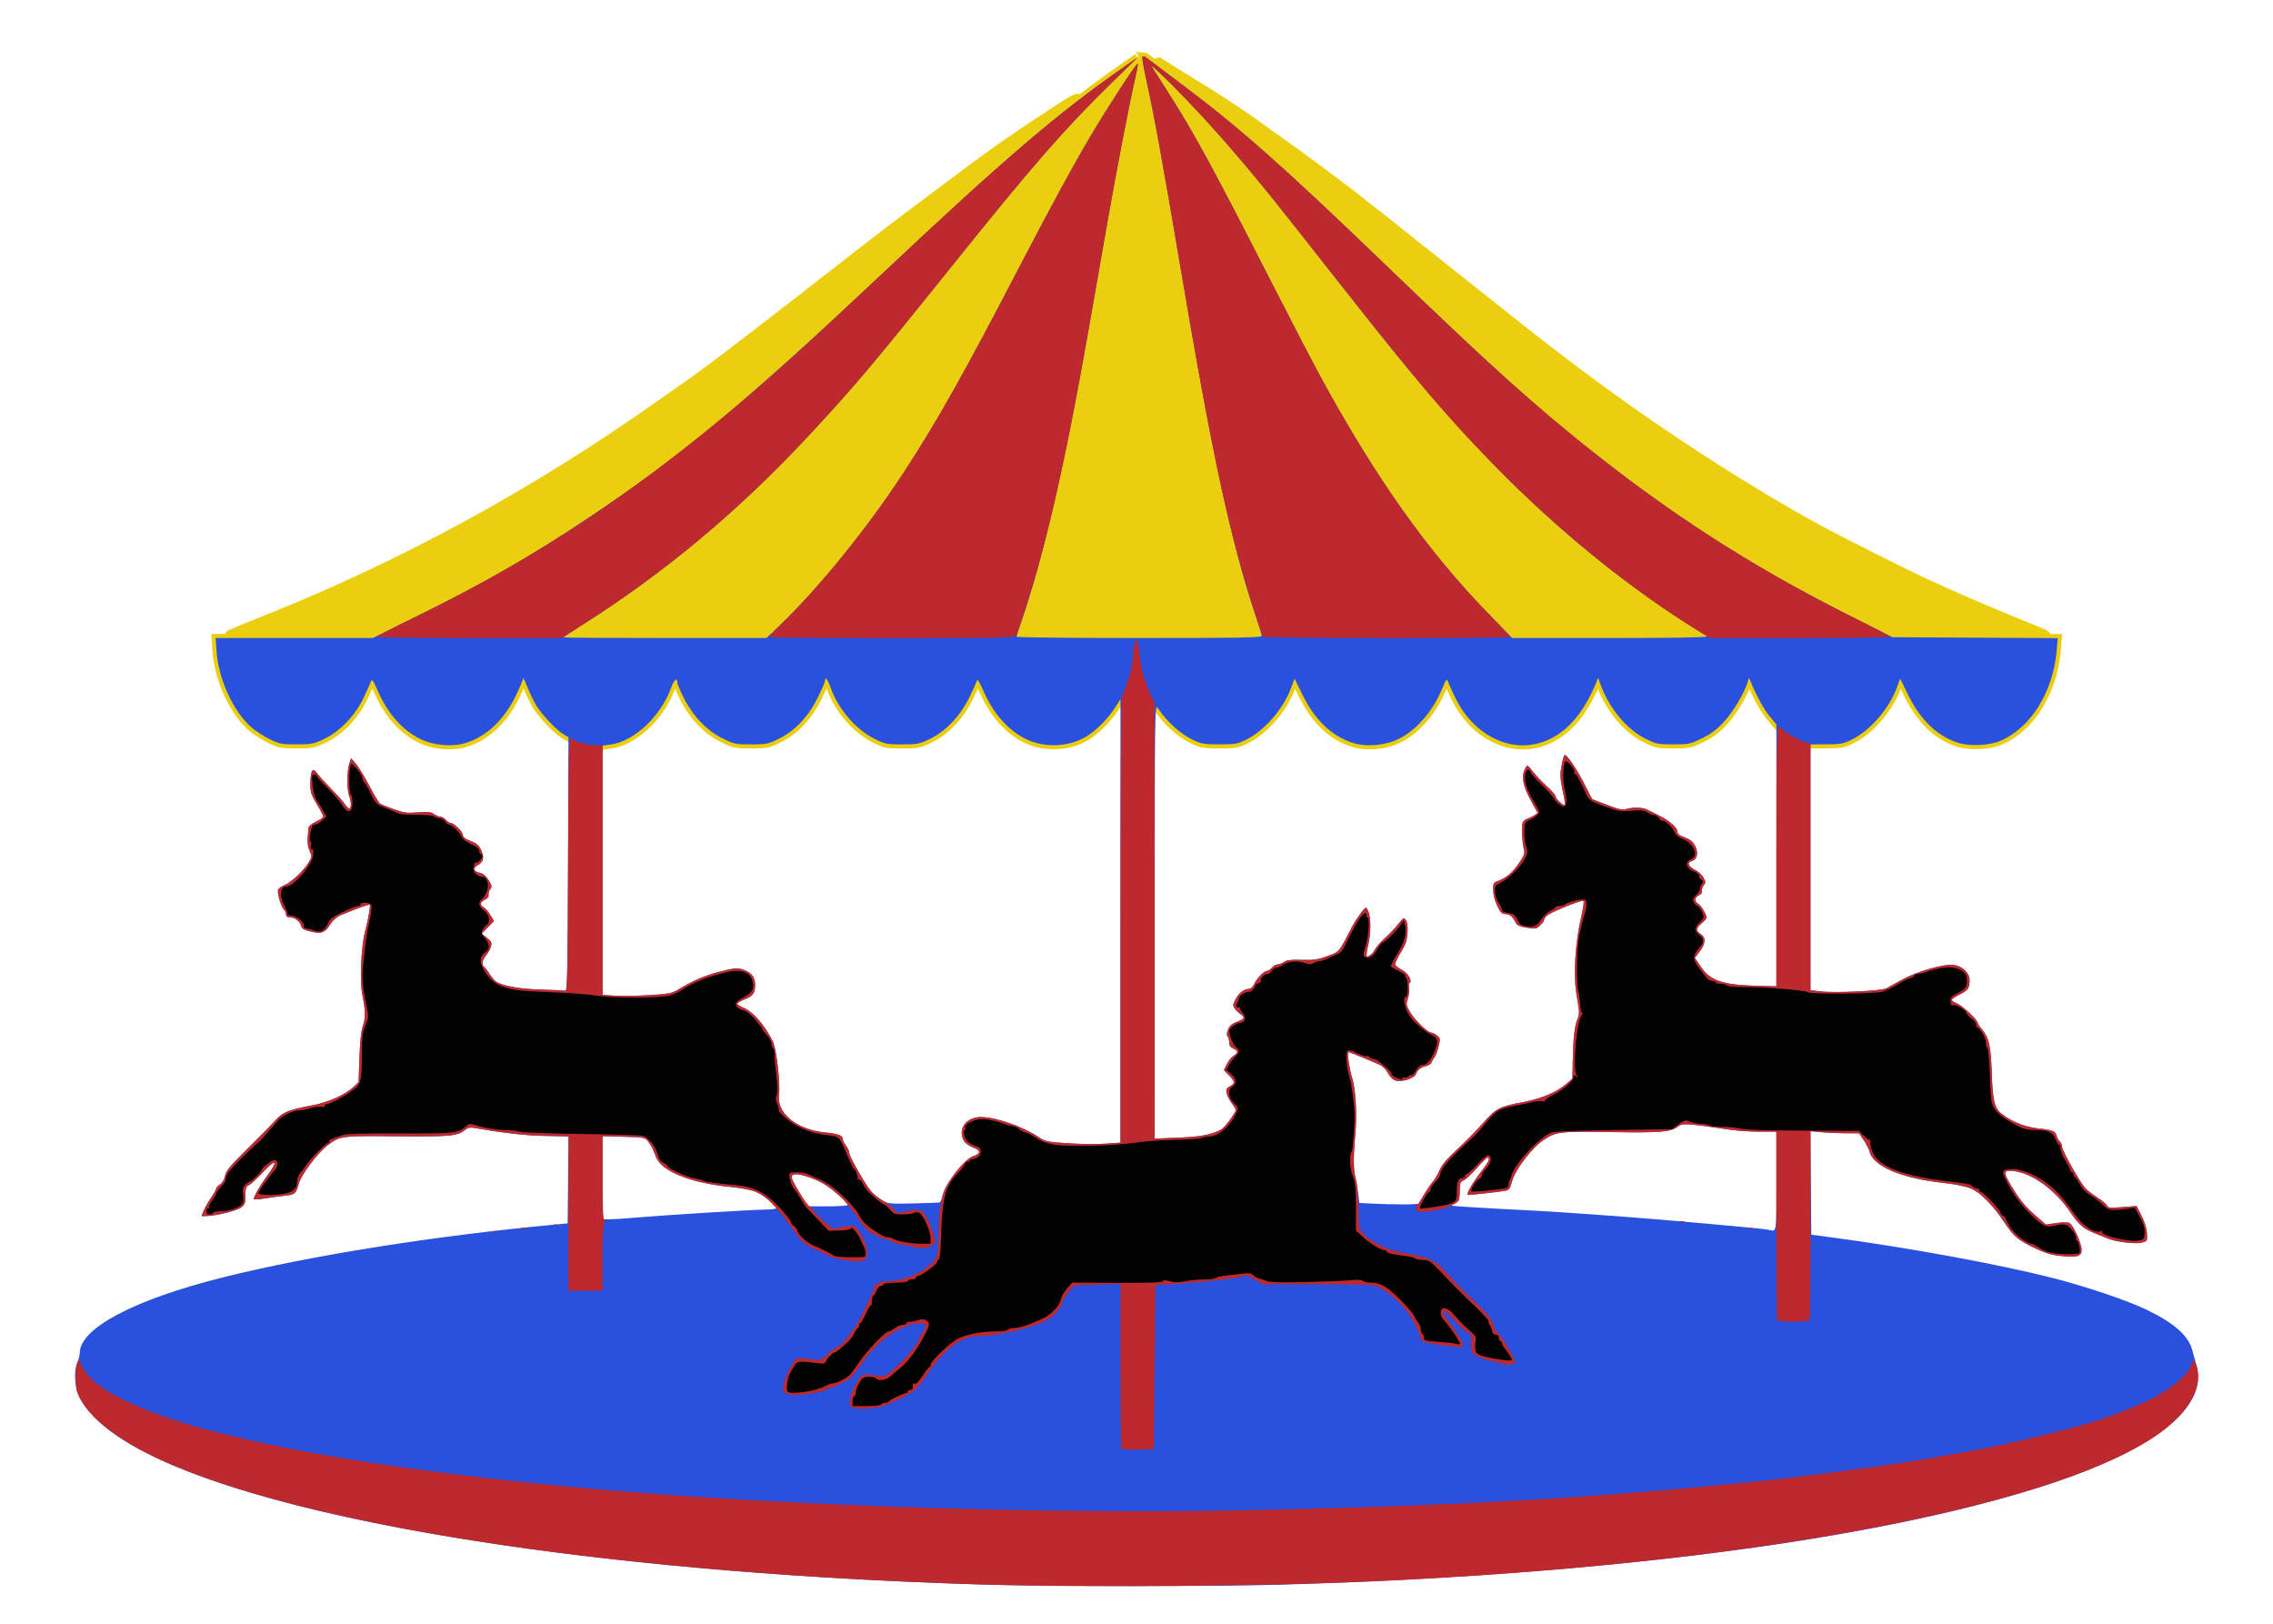 <?xml version="1.0" encoding="UTF-8" standalone="no"?>
<!-- Generator: imaengine 6.0   -->

<svg
   xmlns:dc="http://purl.org/dc/elements/1.1/"
   xmlns:cc="http://creativecommons.org/ns#"
   xmlns:rdf="http://www.w3.org/1999/02/22-rdf-syntax-ns#"
   xmlns:svg="http://www.w3.org/2000/svg"
   xmlns="http://www.w3.org/2000/svg"
   xmlns:sodipodi="http://sodipodi.sourceforge.net/DTD/sodipodi-0.dtd"
   xmlns:inkscape="http://www.inkscape.org/namespaces/inkscape"
   viewBox="0 0 2800 2000"
   version="1.1"
   id="svg2"
   inkscape:version="0.91 r13725"
   sodipodi:docname="carouselsimple.svg"
   width="2800"
   height="2000">
  <sodipodi:namedview
     pagecolor="#ffffff"
     bordercolor="#666666"
     borderopacity="1"
     objecttolerance="10"
     gridtolerance="10"
     guidetolerance="10"
     inkscape:pageopacity="0"
     inkscape:pageshadow="2"
     inkscape:window-width="1916"
     inkscape:window-height="1035"
     id="namedview13238"
     showgrid="false"
     inkscape:zoom="0.19462742"
     inkscape:cx="-89.877862"
     inkscape:cy="1409.8806"
     inkscape:window-x="4"
     inkscape:window-y="1"
     inkscape:window-maximized="1"
     inkscape:current-layer="g17401"
     fit-margin-top="0"
     fit-margin-left="0"
     fit-margin-right="0"
     fit-margin-bottom="0" />
  <defs
     id="defs4" />
  <rect
     style="opacity:0;fill:#ff6600;fill-opacity:1;fill-rule:evenodd;stroke:none;stroke-width:3;stroke-linecap:round;stroke-linejoin:round;stroke-miterlimit:4;stroke-dasharray:none;stroke-opacity:1"
     id="rect17368"
     width="1775.145"
     height="1860.043"
     x="-565.771"
     y="-911.261" />
  <g
     id="g17401"
     transform="translate(977.834,-797.86)">
    <g
       id="g17414"
       transform="matrix(2,0,0,2,-237.36,-1899.376)">
      <path
         id="path17409"
         transform="translate(-1322.354,-54.026)"
         d="m 1656.367,1437.297 c -0.274,-0.01 -0.488,0.074 -0.602,0.258 -0.303,0.491 0.778,6.886 2.404,14.211 4.644,20.916 10.271,51.769 20.58,112.818 20.299,120.21 32.05,174.339 47.961,220.926 1.395,4.084 2.535,8.021 2.535,8.75 0,1.088 -13.492,1.324 -75.5,1.324 -41.525,0 -75.5,-0.354 -75.5,-0.785 0,-0.431 0.864,-3.244 1.918,-6.25 14.274,-40.696 27.866,-99.485 42.996,-185.965 2.742,-15.675 7.738,-44.224 11.101,-63.441 5.753,-32.877 13.81,-74.487 17.416,-89.955 0.884,-3.793 1.422,-7.084 1.195,-7.311 -0.634,-0.634 -18.208,26.327 -28.814,44.207 -10.841,18.275 -24.703,43.743 -43.816,80.5 -34.545,66.434 -50.645,95.057 -71.316,126.783 -22.227,34.113 -52.575,71.567 -76.555,94.477 l -8.102,7.74 -62.512,0 c -34.381,0 -62.512,-0.18 -62.512,-0.4 0,-0.22 5.513,-3.883 12.25,-8.141 49.044,-30.99 95.412,-69.705 137.57,-114.867 28.214,-30.224 39.918,-44.064 88.877,-105.092 50.214,-62.593 69.673,-84.916 98.926,-113.5 l 15.861,-15.5 -8.492,5.922 c -40.68,28.362 -73.9,56.771 -148.502,127.002 -84.549,79.595 -123.839,112.269 -180.49,150.094 -36.862,24.612 -63.332,39.808 -106.5,61.139 l -27,13.342 -48.398,0 -48.398,0 0.594,8.404 c 1.205,17.081 10.24,36.734 21.4,46.559 2.541,2.237 7.575,5.524 11.189,7.303 6.082,2.994 7.318,3.234 16.594,3.234 9.241,0 10.557,-0.254 16.916,-3.266 9.841,-4.66 19.208,-14.409 24.42,-25.414 2.167,-4.576 4.241,-9.199 4.609,-10.273 0.521,-1.522 1.389,-0.299 3.922,5.527 6.222,14.313 15.291,24.652 26.436,30.139 8.228,4.051 19.971,5 28.35,2.291 12.613,-4.079 23.225,-14.163 30.379,-28.869 2.469,-5.075 4.505,-9.882 4.523,-10.682 0.019,-0.8 1.285,1.697 2.813,5.547 1.528,3.85 4.056,9.012 5.617,11.471 3.644,5.737 11.913,14.482 16.199,17.131 l 3.336,2.062 9.179,-0.812 8.184,2.953 3.637,2.953 4.877,-0.646 c 14.466,-1.919 30.861,-17.212 37.258,-34.756 1.9,-5.212 3.865,-6.948 3.865,-3.412 0,0.729 1.791,4.901 3.978,9.271 5.689,11.366 14.133,20.243 23.797,25.016 7.299,3.605 8.074,3.769 17.703,3.769 9.427,0 10.509,-0.216 16.955,-3.391 9.977,-4.913 18.116,-13.435 23.936,-25.061 2.547,-5.088 4.631,-9.881 4.631,-10.65 0,-3 1.617,-1.154 3.373,3.852 4.702,13.402 15.603,26.149 27.277,31.898 6.347,3.126 7.476,3.352 16.826,3.352 9.244,0 10.56,-0.254 16.92,-3.266 9.714,-4.601 18.779,-14.023 24.277,-25.234 2.293,-4.675 4.451,-9.379 4.795,-10.453 0.479,-1.495 1.39,-0.197 3.879,5.527 6.222,14.313 15.291,24.652 26.436,30.139 11.36,5.593 26.321,4.967 37.217,-1.555 5.657,-3.386 13.034,-10.719 17.16,-17.062 l 3.84,-5.906 3.81,4.493 2.644,-0.523 3.784,-7.503 9.846,13.127 -0.948,-1.276 c 0.255,-7.56 3.068,-3.922 3.667,-3.058 6.322,9.123 14.137,16.149 22.197,19.955 4.832,2.282 6.774,2.596 16,2.596 9.513,0 11.044,-0.268 16.293,-2.844 11.296,-5.544 22.918,-18.851 27.754,-31.781 l 2.195,-5.869 4.873,9.934 c 7.593,15.478 17.933,25.419 30.752,29.564 8.449,2.732 20.118,1.763 28.504,-2.365 11.18,-5.504 21.269,-17.326 27.16,-31.82 1.885,-4.637 2.486,-5.39 3.025,-3.801 0.37,1.091 2.52,5.799 4.777,10.463 10.617,21.933 32.132,33.387 51.914,27.637 14.501,-4.216 26.091,-16.423 34.291,-36.117 l 1.666,-4 1.35,3.762 c 5.344,14.901 16.208,28.034 27.994,33.838 6.465,3.184 7.543,3.4 16.975,3.4 9.629,0 10.404,-0.165 17.703,-3.769 5.756,-2.843 9.132,-5.406 13.726,-10.42 5.54,-6.046 12.489,-17.762 14.422,-24.314 l 0.736,-2.496 1.065,2.5 c 3.998,9.382 8.298,17.181 11.777,21.359 l 4.047,4.859 8.486,9.387 7.673,1.002 4.849,1.892 9.746,-0.025 c 8.621,-0.023 10.416,-0.352 15.541,-2.844 11.259,-5.475 22.909,-18.807 27.752,-31.756 l 2.195,-5.869 4.873,9.934 c 7.593,15.478 17.933,25.419 30.752,29.564 7.251,2.345 19.71,1.707 26.582,-1.359 18.548,-8.276 32.061,-30.218 34.201,-55.533 l 0.639,-7.559 -50.895,-0.275 -50.895,-0.277 -24,-12.068 c -58.734,-29.536 -103.969,-58.013 -154,-96.949 -38.456,-29.928 -66.893,-55.43 -135.644,-121.641 -62.289,-59.986 -89.479,-83.984 -126.356,-111.527 -9.9,-7.394 -18.771,-14.072 -19.715,-14.84 -0.59,-0.48 -1.208,-0.748 -1.664,-0.762 z m 9.33,3.287 c -1.456,0 0.062,1.833 3.307,3.992 2.059,1.37 3.967,2.74 4.242,3.047 0.275,0.306 2.075,1.655 4,2.996 1.925,1.341 4.4,3.19 5.5,4.111 1.1,0.921 6.725,5.41 12.5,9.975 5.775,4.564 11.01,8.768 11.633,9.34 0.623,0.572 3.097,2.614 5.496,4.539 2.399,1.925 6.164,5.119 8.367,7.096 2.203,1.977 5.078,4.452 6.389,5.5 12.447,9.949 31.407,27.537 73.738,68.408 17.498,16.894 40.427,38.788 47.119,44.992 1.782,1.652 3.695,3.004 4.25,3.004 0.555,0 0.895,0.392 0.758,0.869 -0.138,0.477 2.675,3.452 6.25,6.609 3.575,3.158 6.95,6.269 7.5,6.916 1.955,2.299 19.479,18.038 28.508,25.605 2.953,2.475 6.662,5.748 8.24,7.273 1.578,1.525 3.304,2.504 3.836,2.176 0.532,-0.329 0.843,-0.154 0.691,0.389 -0.417,1.496 16.261,15.251 17.578,14.498 0.631,-0.361 0.838,-0.311 0.459,0.109 -0.783,0.871 3.303,4.92 7.422,7.354 1.521,0.898 2.766,1.967 2.766,2.375 0,0.408 2.025,1.928 4.5,3.379 2.475,1.45 4.5,2.943 4.5,3.316 0,0.373 2.731,2.692 6.066,5.154 3.336,2.462 8.848,6.606 12.25,9.207 3.402,2.602 6.71,4.739 7.352,4.75 0.642,0.011 1.317,0.401 1.5,0.865 0.347,0.88 10.516,8.185 16.221,11.654 1.809,1.1 5.228,3.462 7.6,5.25 2.372,1.788 4.769,3.25 5.328,3.25 0.559,0 1.728,0.683 2.6,1.516 2.342,2.239 13.677,9.484 14.838,9.484 0.551,0 1.559,0.671 2.238,1.49 0.68,0.819 1.588,1.272 2.018,1.006 0.43,-0.266 1.04,0.188 1.355,1.01 0.315,0.822 1.192,1.494 1.949,1.494 0.757,0 2.134,0.838 3.061,1.861 0.926,1.024 3.585,2.699 5.906,3.723 2.321,1.024 4.444,2.113 4.719,2.42 1.193,1.332 13.268,7.996 14.488,7.996 0.74,0 1.496,0.434 1.68,0.963 0.41,1.184 10.513,6.559 40.227,21.402 l 22.895,11.438 47.029,0.072 c 26.306,0.041 46.622,-0.306 46.105,-0.787 -0.508,-0.473 -5.199,-2.55 -10.424,-4.613 -11.948,-4.719 -40.107,-16.614 -49.432,-20.881 -3.887,-1.779 -9.993,-4.553 -13.568,-6.164 -11.693,-5.27 -53.197,-26.102 -67.025,-33.643 -40.947,-22.328 -89.969,-53.707 -132.703,-84.939 -7.024,-5.133 -13.447,-9.871 -14.271,-10.529 -0.825,-0.658 -5.575,-4.262 -10.557,-8.008 -12.432,-9.347 -24.567,-18.892 -68.842,-54.15 -20.955,-16.688 -40.169,-31.988 -42.697,-34 -2.529,-2.012 -6.104,-4.785 -7.945,-6.16 -1.841,-1.375 -4.724,-3.662 -6.404,-5.084 -5.052,-4.274 -38.441,-29.102 -47.555,-35.359 -4.675,-3.21 -10.075,-7.064 -12,-8.564 -5.785,-4.508 -24.869,-17.265 -35,-23.398 -5.225,-3.163 -13.684,-8.415 -18.799,-11.672 -5.115,-3.256 -9.503,-5.922 -9.75,-5.922 z m -4.088,2.894 c 1.352,0.088 20.363,19.099 34.549,34.723 17.702,19.495 33.474,38.421 57.168,68.594 38.883,49.515 55.72,70.667 67.883,85.289 53.86,64.748 105.139,111.887 163.924,150.685 9.013,5.948 16.775,10.815 17.25,10.815 0.475,0 0.863,0.45 0.863,1 0,0.655 -20.62,1 -59.863,1 l -59.865,0 -14.385,-14.76 c -37.236,-38.206 -68.632,-82.292 -102.361,-143.74 -4.83,-8.8 -19.578,-37.15 -32.772,-63 -34.535,-67.664 -46.9,-90.355 -62.666,-115 -4.222,-6.6 -8.519,-13.35 -9.551,-15 -0.263,-0.421 -0.314,-0.615 -0.174,-0.606 z m -7.053,0.357 c -0.141,0.064 -0.326,0.795 -0.68,2.248 -0.401,1.65 -1.159,4.575 -1.684,6.5 -0.525,1.925 -1.138,4.625 -1.363,6 -0.341,2.077 -2.354,11.88 -4.211,20.5 -0.237,1.1 -1.091,5.6 -1.896,10 -0.805,4.4 -1.921,10.25 -2.481,13 -3.763,18.496 -5.996,30.811 -5.996,33.078 0,1.449 -0.637,5.173 -1.418,8.277 -0.78,3.104 -1.646,7.444 -1.922,9.645 -0.276,2.2 -1.231,7.825 -2.123,12.5 -0.892,4.675 -2.018,11.425 -2.502,15 -0.484,3.575 -1.597,9.875 -2.473,14 -0.875,4.125 -2.016,10.65 -2.533,14.5 -0.517,3.85 -1.874,11.725 -3.014,17.5 -1.14,5.775 -2.462,12.975 -2.939,16 -0.477,3.025 -2.5,13.375 -4.494,23 -1.994,9.625 -4.482,21.775 -5.529,27 -1.047,5.225 -2.637,12.2 -3.533,15.5 -0.896,3.3 -2.011,8.025 -2.477,10.5 -1.098,5.841 -7.151,29 -10.586,40.5 -1.478,4.95 -3.047,10.35 -3.488,12 -0.441,1.65 -1.248,4.43 -1.793,6.176 -0.545,1.746 -0.732,3.434 -0.416,3.75 0.316,0.316 0.07,0.574 -0.547,0.574 -0.617,0 -1.427,1.688 -1.799,3.75 -0.372,2.062 -1.114,4.595 -1.649,5.627 -0.697,1.347 -0.588,2.119 0.383,2.731 1.794,1.131 71.724,0.91 72.428,-0.229 0.312,-0.504 1.313,-0.473 2.332,0.072 1.577,0.844 72.092,1.262 72.092,0.428 0,-0.171 -0.615,-1.788 -1.367,-3.594 -2.145,-5.148 -13.445,-43.434 -15.158,-51.355 -0.246,-1.139 -1.626,-6.539 -3.064,-12 -1.439,-5.461 -2.964,-11.73 -3.391,-13.93 -0.427,-2.2 -2.223,-10.525 -3.992,-18.5 -1.769,-7.975 -3.568,-16.525 -3.998,-19 -0.989,-5.697 -7.671,-41.849 -8.965,-48.5 -0.535,-2.75 -1.441,-7.7 -2.016,-11 -0.574,-3.3 -1.763,-9.825 -2.641,-14.5 -0.878,-4.675 -1.767,-9.85 -1.975,-11.5 -0.431,-3.422 -2.051,-13.405 -3.488,-21.5 -0.537,-3.025 -2.572,-14.95 -4.523,-26.5 -6.748,-39.935 -7.291,-43.034 -8.908,-51 -0.893,-4.4 -2.039,-10.25 -2.547,-13 -2.628,-14.237 -5.189,-26.219 -5.986,-28 -0.493,-1.1 -1.059,-3.125 -1.258,-4.5 -0.175,-1.211 -0.272,-1.812 -0.412,-1.748 z m -7.879,2.799 c -0.566,-0.1 -2.549,1.488 -5.324,4.449 -2.32,2.475 -4.642,4.5 -5.162,4.5 -0.52,0 -0.945,0.659 -0.945,1.465 0,0.806 -0.787,1.893 -1.75,2.416 -3.078,1.674 -23.459,22.799 -25.586,26.52 -1.127,1.973 -2.863,3.847 -3.857,4.162 -0.994,0.316 -3.045,2.222 -4.557,4.236 -4.801,6.396 -5.679,7.445 -9,10.775 -1.788,1.792 -3.25,3.486 -3.25,3.762 0,0.276 -1.688,2.302 -3.75,4.504 -2.062,2.202 -4.65,5.181 -5.75,6.621 -1.1,1.44 -2.871,3.5 -3.938,4.578 -1.066,1.079 -1.667,1.961 -1.334,1.961 0.333,0 -0.931,1.583 -2.811,3.518 -1.879,1.935 -3.418,3.87 -3.418,4.299 0,0.429 -1.559,2.334 -3.467,4.232 -1.907,1.899 -3.482,3.818 -3.5,4.266 -0.017,0.448 -1.383,1.952 -3.033,3.34 -1.65,1.388 -3,2.953 -3,3.478 0,0.525 -1.676,2.766 -3.725,4.981 -2.049,2.214 -5.086,5.908 -6.75,8.209 -3.252,4.498 -5.188,6.89 -10.275,12.705 -1.788,2.043 -3.25,4.25 -3.25,4.902 0,0.653 -1.913,3.129 -4.25,5.504 -2.337,2.375 -7.85,8.93 -12.25,14.566 -4.4,5.636 -8.917,11.203 -10.039,12.373 -1.122,1.17 -4.212,4.827 -6.867,8.127 -5.891,7.321 -11.261,13.761 -14.594,17.504 -1.375,1.544 -5.643,6.338 -9.484,10.652 -3.842,4.315 -9.579,10.583 -12.75,13.93 -3.171,3.347 -5.766,6.684 -5.766,7.416 0,0.733 -0.242,1.09 -0.539,0.793 -0.297,-0.297 -3.334,2.381 -6.75,5.951 -10.908,11.4 -29.333,29.546 -36.812,36.254 -3.986,3.575 -8.856,8.075 -10.822,10 -1.966,1.925 -5.151,4.684 -7.076,6.131 -1.925,1.446 -4.647,3.697 -6.051,5 -1.404,1.303 -4.104,3.561 -6,5.018 -1.896,1.456 -4.349,3.494 -5.449,4.527 -1.1,1.034 -3.575,2.969 -5.5,4.303 -1.925,1.334 -3.725,2.683 -4,2.996 -1.275,1.452 -14.3,11.149 -21.5,16.008 -4.4,2.969 -8.45,5.893 -9,6.496 -0.55,0.603 -3.183,2.362 -5.852,3.91 -2.668,1.548 -5.628,3.591 -6.576,4.539 -0.949,0.949 -2.53,2.034 -3.516,2.412 -2.795,1.072 -13.512,8.08 -13.535,8.85 -0.011,0.379 27.091,0.604 60.228,0.5 47.586,-0.15 60.197,-0.452 60,-1.439 -0.138,-0.688 0.285,-1.25 0.939,-1.25 0.654,0 6.937,-5.85 13.961,-13 7.024,-7.15 12.564,-13 12.31,-13 -0.253,0 2.045,-2.524 5.106,-5.609 3.4,-3.427 5.35,-6.17 5.012,-7.051 -0.348,-0.908 -0.132,-1.182 0.586,-0.738 0.627,0.388 1.634,0.034 2.238,-0.785 2.105,-2.855 7.133,-9.19 12.098,-15.244 6.194,-7.552 9.5,-12.213 9.5,-13.395 0,-0.497 1.049,-1.978 2.33,-3.291 3.304,-3.386 10.876,-13.887 10.014,-13.887 -0.396,0 0.265,-0.918 1.469,-2.039 1.204,-1.121 2.188,-2.422 2.188,-2.891 0,-0.469 1.787,-3.015 3.971,-5.658 2.184,-2.643 3.756,-5.019 3.492,-5.283 -0.264,-0.264 0.343,-1.414 1.35,-2.555 1.006,-1.141 3.734,-5.224 6.061,-9.074 2.327,-3.85 6.062,-9.925 8.303,-13.5 2.241,-3.575 4.918,-7.963 5.949,-9.75 5.553,-9.625 7.991,-14.037 15.881,-28.75 2.36,-4.4 4.825,-8.675 5.479,-9.5 0.653,-0.825 1.789,-3.075 2.525,-5 0.737,-1.925 2.091,-4.625 3.008,-6 0.917,-1.375 2.34,-3.85 3.162,-5.5 0.822,-1.65 4.206,-8.175 7.519,-14.5 9.094,-17.361 12.351,-23.946 12.062,-24.389 -0.144,-0.221 0.483,-1.236 1.393,-2.256 0.909,-1.02 4.955,-8.38 8.99,-16.355 4.035,-7.975 7.598,-14.725 7.918,-15 0.32,-0.275 2.85,-4.775 5.621,-10 2.771,-5.225 6.676,-12.461 8.678,-16.082 2.002,-3.621 3.339,-6.883 2.973,-7.25 -0.367,-0.367 -0.119,-0.668 0.549,-0.668 0.668,0 1.757,-1.238 2.42,-2.75 1.423,-3.246 4.791,-8.493 6.01,-9.361 0.472,-0.337 0.877,-1.012 0.898,-1.5 0.021,-0.488 1.332,-2.769 2.914,-5.068 1.582,-2.299 2.875,-4.57 2.875,-5.047 0,-0.476 0.677,-1.746 1.504,-2.82 3.594,-4.668 7.462,-11.064 7.479,-12.369 0.01,-0.779 0.316,-1.119 0.68,-0.756 0.363,0.363 1.151,-0.183 1.75,-1.213 0.599,-1.03 1.666,-2.825 2.373,-3.992 0.814,-1.344 0.986,-2.012 0.646,-2.072 z m 22.672,6.385 c -0.067,0.026 -0.103,0.084 -0.103,0.18 0,0.761 0.45,1.385 1,1.385 0.55,0 1,0.591 1,1.312 0,0.721 0.9,2.276 2,3.457 1.1,1.181 2,2.368 2,2.639 0,1.594 6.822,11.45 7.5,10.836 0.451,-0.409 0.48,-0.154 0.062,0.568 -0.446,0.772 0,2.155 1.09,3.356 1.016,1.123 1.659,2.107 1.428,2.188 -0.231,0.08 0.715,1.944 2.103,4.144 1.388,2.2 3.483,5.881 4.656,8.182 1.173,2.3 2.589,4.466 3.147,4.811 0.558,0.345 1.014,1.351 1.014,2.238 0,0.887 0.655,2.335 1.455,3.219 0.8,0.884 5.255,9.089 9.9,18.234 4.645,9.145 9.615,18.351 11.045,20.455 1.43,2.105 2.6,4.621 2.6,5.594 0,0.972 0.45,1.768 1,1.768 0.55,0 1,0.629 1,1.397 0,1.163 10.023,21.638 13.023,26.604 0.498,0.825 1.753,3.3 2.787,5.5 4.345,9.242 9.291,18.443 10.223,19.02 0.55,0.34 0.774,0.985 0.498,1.432 -0.276,0.447 0.603,2.439 1.953,4.43 1.351,1.99 2.253,3.619 2.004,3.619 -0.249,0 0.361,1.462 1.357,3.25 0.996,1.788 3.516,6.506 5.6,10.486 2.084,3.98 4.181,6.995 4.66,6.699 0.479,-0.296 0.659,0.048 0.396,0.764 -0.262,0.716 0.603,3.101 1.922,5.301 1.319,2.2 3.429,6.025 4.688,8.5 1.259,2.475 5.347,9.622 9.088,15.883 3.74,6.26 6.801,11.74 6.801,12.178 0,0.438 0.569,1.392 1.264,2.119 1.389,1.453 4.595,6.191 6.307,9.32 0.602,1.1 1.653,1.876 2.336,1.725 0.683,-0.151 0.977,0.156 0.652,0.682 -0.325,0.526 -0.133,1.239 0.426,1.584 0.559,0.345 1.016,1.447 1.016,2.447 0,1 0.723,2.416 1.605,3.148 0.882,0.732 2.007,2.251 2.498,3.373 1.405,3.21 3.284,5.97 4.668,6.854 0.699,0.446 1.009,1.236 0.688,1.756 -0.322,0.52 0.119,1.217 0.979,1.547 0.86,0.33 1.562,0.97 1.562,1.422 0,1.395 7.627,12.324 10.389,14.887 1.437,1.333 2.616,2.908 2.621,3.5 0,0.592 2.142,3.603 4.75,6.691 2.608,3.088 5.415,6.634 6.24,7.879 4.497,6.788 30.166,35.594 37.08,41.613 1.332,1.159 4.21,4.173 6.396,6.697 l 3.977,4.588 58.273,-0.012 c 32.051,-0.01 58.273,-0.165 58.273,-0.351 0,-0.186 -2.533,-1.768 -5.629,-3.516 -3.096,-1.748 -6.134,-3.599 -6.75,-4.115 -4.053,-3.396 -15.813,-10.898 -17.084,-10.898 -0.845,0 -1.537,-0.397 -1.537,-0.883 0,-1.306 -21.158,-16.673 -22.42,-16.283 -0.593,0.183 -0.773,0.027 -0.399,-0.348 0.375,-0.375 -2.325,-2.96 -6,-5.744 -3.675,-2.784 -7.401,-5.778 -8.281,-6.652 -0.88,-0.875 -3.352,-2.94 -5.49,-4.59 -2.139,-1.65 -5.905,-4.8 -8.371,-7 -2.466,-2.2 -5.054,-4.45 -5.754,-5 -1.358,-1.067 -3.292,-2.818 -15.812,-14.326 -4.385,-4.03 -9.294,-8.53 -10.91,-10 -1.616,-1.47 -3.337,-2.55 -3.824,-2.398 -0.487,0.151 -0.629,-0.142 -0.315,-0.65 0.314,-0.508 -1.003,-2.306 -2.926,-3.994 -1.923,-1.689 -3.498,-3.291 -3.498,-3.562 0,-1.263 -14.789,-15.445 -15.434,-14.801 -0.399,0.403 -0.582,0.229 -0.398,-0.389 0.183,-0.617 -3.562,-5.342 -8.324,-10.5 -4.762,-5.158 -10.162,-11.179 -12,-13.379 -5.149,-6.163 -8.052,-9.453 -11.594,-13.146 -1.788,-1.864 -3.25,-3.81 -3.25,-4.322 0,-0.513 -0.624,-1.291 -1.389,-1.73 -0.764,-0.44 -4.375,-4.626 -8.023,-9.301 -9.149,-11.725 -16.396,-20.557 -20.846,-25.404 -2.068,-2.252 -4.011,-4.883 -4.318,-5.846 -0.307,-0.963 -0.948,-1.75 -1.424,-1.75 -0.476,0 -1.121,-0.787 -1.434,-1.75 -0.313,-0.963 -2.255,-3.526 -4.316,-5.697 -2.062,-2.172 -3.75,-4.268 -3.75,-4.656 0,-0.389 -1.139,-1.986 -2.531,-3.551 -2.283,-2.565 -15.447,-19.438 -20.469,-26.236 -2.354,-3.187 -18.651,-23.381 -19.457,-24.109 -0.304,-0.275 -1.818,-2.195 -3.363,-4.268 -1.562,-2.095 -3.293,-3.47 -3.898,-3.096 -0.608,0.376 -0.807,0.213 -0.449,-0.365 0.567,-0.918 -0.96,-3.382 -5.119,-8.26 -0.708,-0.831 -3.858,-4.662 -6.998,-8.512 -3.14,-3.85 -6.395,-7.675 -7.232,-8.5 -0.838,-0.825 -2.638,-2.863 -4.002,-4.529 -1.364,-1.666 -2.818,-3.129 -3.231,-3.25 -0.412,-0.121 -0.767,-0.429 -0.789,-0.684 -0.075,-0.861 -7.418,-8.994 -14.711,-16.295 -3.987,-3.992 -7.25,-7.531 -7.25,-7.865 0,-0.334 -2.25,-2.754 -5,-5.377 -2.406,-2.295 -4.428,-3.747 -4.896,-3.564 z m -53.641,9.795 c -1.1,-0.08 -6.532,3.137 -15.936,9.439 -4.785,3.207 -9.448,6.28 -10.363,6.83 -0.915,0.55 -3.689,2.396 -6.164,4.101 -2.475,1.705 -9,6.192 -14.5,9.973 -11.503,7.906 -65.795,48.632 -88.115,66.098 -55.968,43.796 -93.562,72.596 -104.031,79.695 -1.731,1.174 -10.506,7.333 -19.5,13.688 -76.09,53.757 -157.611,98.146 -241.353,131.42 -9.35,3.715 -18.8,7.588 -21,8.605 -3.958,1.832 -3.52,1.848 41.75,1.822 27.769,-0.016 45.75,-0.396 45.75,-0.965 0,-0.515 0.338,-0.837 0.75,-0.715 0.412,0.122 3.45,-1.063 6.75,-2.633 10.036,-4.774 41.62,-20.493 48.006,-23.893 11.308,-6.02 21.994,-12.054 22.494,-12.699 0.275,-0.355 4.42,-2.734 9.211,-5.287 4.791,-2.553 10.597,-6.007 12.9,-7.676 2.304,-1.669 4.728,-3.035 5.385,-3.035 0.657,0 2.008,-0.9 3.004,-2 0.996,-1.1 2.2,-2 2.674,-2 0.761,0 11.394,-6.848 24.826,-15.988 2.475,-1.684 7.099,-4.778 10.275,-6.877 3.176,-2.099 6.776,-4.679 8,-5.732 1.224,-1.053 4.25,-3.276 6.725,-4.939 8.595,-5.778 14,-9.851 14,-10.551 0,-0.387 2.362,-2.199 5.25,-4.025 2.888,-1.827 5.475,-3.584 5.75,-3.906 0.275,-0.322 2.183,-1.85 4.24,-3.395 2.057,-1.545 3.486,-3.218 3.176,-3.721 -0.31,-0.502 -0.194,-0.851 0.26,-0.771 2.265,0.394 3.484,-0.237 2.982,-1.543 -0.365,-0.952 -0.074,-1.263 0.846,-0.91 0.799,0.307 4.363,-1.972 8.299,-5.303 3.795,-3.211 7.979,-6.687 9.299,-7.725 2.909,-2.288 13.742,-11.531 15.953,-13.613 0.876,-0.825 4.222,-3.75 7.434,-6.5 3.212,-2.75 7.678,-6.729 9.926,-8.844 2.248,-2.115 5.544,-4.977 7.326,-6.361 1.782,-1.384 2.95,-2.987 2.596,-3.561 -0.355,-0.574 -0.178,-0.756 0.391,-0.404 0.914,0.565 7.144,-4.758 20.869,-17.83 2.31,-2.2 9.739,-9.175 16.51,-15.5 13.494,-12.607 28.498,-26.909 38.814,-37 3.655,-3.575 8.06,-7.61 9.789,-8.967 1.729,-1.357 2.925,-2.819 2.658,-3.25 -0.266,-0.431 0.108,-0.783 0.832,-0.783 0.724,0 2.732,-1.544 4.463,-3.43 1.731,-1.886 3.487,-3.124 3.902,-2.75 0.415,0.374 0.435,-0.206 0.043,-1.289 -0.392,-1.083 -0.404,-1.661 -0.027,-1.285 0.376,0.376 1.456,0.137 2.4,-0.531 1.761,-1.246 14.419,-12.46 21.123,-18.715 2.063,-1.925 5.611,-5.026 7.885,-6.893 6.549,-5.376 10.057,-8.401 13.188,-11.367 1.602,-1.518 6.268,-5.285 10.369,-8.371 4.101,-3.087 7.455,-6.232 7.455,-6.99 0,-0.758 0.363,-1.266 0.805,-1.129 0.949,0.295 14.389,-9.39 13.82,-9.959 -0.035,-0.035 -0.089,-0.055 -0.162,-0.061 z"
         style="fill:#ebce0e;stroke:#ebce0e;stroke-width:5;stroke-miterlimit:4;stroke-dasharray:none;stroke-opacity:1"
         inkscape:connector-curvature="0"
         sodipodi:nodetypes="ccsssssscssccsssscssssscccsssccccsssscccssscssccccccsssssscscssscccssccccccccsscccccssccsccccssccccccccccsccccscccccsssccccccccscsscssscccsssccccscsscscccscscccscscsccccsscsssccscccsccccccssssssscssssccccccsccsccscssssscsscccsscccccscscsccccscsscccccccsssccscsssccscscccsscsssscssssssssccsccccssccscscsssscccsscscsscscssscccssccsssscscscssscsccccssssscccscccsssssssssscsscsscsssscccccscssccsccccccccsccssccccccssssscsccscsscscssscscscccsssccscssscccscscscsscsscsscscssssccssccccccccccscccsssscssscsccsccsscccc" />
      <path
         inkscape:connector-curvature="0"
         id="path17407"
         d="m 235.392,2324.472 c -275.255,-8.182 -494.758,-49.428 -547.36,-102.852 -7.808,-7.93 -11.309,-14.686 -11.901,-22.965 -0.337,-4.713 -0.01,-7.709 1.144,-10.472 0.889,-2.128 1.617,-4.957 1.617,-6.287 0,-15.253 33.579,-32.961 88.5,-46.67 53.445,-13.341 129.84,-25.481 204,-32.42 l 8,-0.748 0.266,-26.75 0.266,-26.75 -4.266,-0.153 c -2.346,-0.084 -7.866,-0.212 -12.266,-0.284 -9.039,-0.148 -23.953,-1.795 -36.374,-4.016 -8.037,-1.437 -8.475,-1.418 -10.881,0.474 -4.737,3.726 -9.308,4.143 -42.137,3.843 -34.544,-0.316 -34.754,-0.287 -42.671,5.751 -5.917,4.513 -16.074,17.997 -17.484,23.211 -1.747,6.462 -2.324,6.965 -8.773,7.655 -3.124,0.334 -8.545,1.06 -12.047,1.613 -3.502,0.553 -6.571,0.801 -6.82,0.552 -0.747,-0.747 3.178,-7.742 8.081,-14.399 7.02,-9.531 5.739,-11.056 -2.193,-2.611 -3.686,3.925 -7.715,7.653 -8.952,8.285 -1.913,0.977 -2.25,1.956 -2.25,6.545 0,4.748 -0.331,5.631 -2.75,7.346 -2.782,1.972 -16.027,5.187 -21.37,5.187 l -2.906,0 1.458,-3.489 c 0.802,-1.919 2.833,-5.487 4.513,-7.93 1.681,-2.443 3.056,-4.912 3.056,-5.488 0,-0.576 1.079,-1.754 2.398,-2.618 1.486,-0.974 2.657,-2.979 3.08,-5.273 0.562,-3.045 3.02,-6.009 13.852,-16.702 7.243,-7.15 15.006,-15.052 17.25,-17.56 4.471,-4.996 7.787,-6.315 23.419,-9.314 9.355,-1.794 19.604,-6.438 24.551,-11.122 l 3.173,-3.004 0.518,-15 c 0.35,-10.132 1.049,-16.52 2.155,-19.683 1.73,-4.949 1.634,-9.091 -0.458,-19.721 -1.538,-7.818 -0.628,-29.015 1.614,-37.596 2.096,-8.02 3.625,-16.655 3.051,-17.229 -0.436,-0.436 -9.229,2.736 -17.971,6.481 -2.32,0.994 -4.814,3.158 -6.235,5.409 -3.431,5.436 -5.356,6.184 -11.96,4.648 -4.367,-1.015 -5.639,-1.76 -6.093,-3.57 -0.701,-2.795 -4,-5.24 -7.068,-5.24 -1.561,0 -2.277,-0.59 -2.277,-1.878 0,-1.033 -0.625,-2.396 -1.389,-3.03 -1.354,-1.123 -3.611,-8.366 -3.611,-11.586 0,-0.919 1.608,-2.267 3.75,-3.145 4.409,-1.807 11.428,-8.259 14.947,-13.74 2.41,-3.753 2.438,-3.996 0.878,-7.5 -1.008,-2.264 -1.455,-5.307 -1.193,-8.121 0.23,-2.475 0.463,-5.238 0.518,-6.14 0.055,-0.912 2.096,-2.578 4.599,-3.755 2.475,-1.163 4.5,-2.588 4.5,-3.165 0,-0.577 -1.8,-4.034 -4,-7.682 -3.507,-5.815 -3.998,-7.38 -3.985,-12.695 0.008,-3.335 0.475,-6.738 1.037,-7.563 0.851,-1.25 1.474,-0.917 3.735,1.997 1.492,1.923 5.413,6.221 8.713,9.551 3.3,3.329 6.809,7.268 7.797,8.753 0.988,1.484 2.226,2.699 2.75,2.699 1.269,0 1.212,-4.189 -0.103,-7.649 -1.444,-3.798 -1.443,-15.307 0.002,-19.685 l 1.184,-3.588 2.939,3.348 c 1.617,1.841 5.378,8.011 8.359,13.711 2.981,5.7 6.017,10.673 6.746,11.052 0.729,0.379 4.492,1.844 8.361,3.255 6.148,2.243 7.994,2.486 14.635,1.924 6.161,-0.521 8.043,-0.333 9.937,0.995 1.285,0.9 3.067,1.637 3.96,1.637 0.892,0 2.437,0.9 3.432,2 0.995,1.1 2.45,2 3.232,2 1.934,0 7.268,5.464 7.268,7.444 0,0.879 1.238,2.095 2.75,2.701 6.083,2.44 7.008,3.178 8.651,6.902 1.897,4.3 1.153,7.049 -2.424,8.964 -2.873,1.538 -2.422,3.731 0.919,4.465 2.929,0.643 4.534,2.118 6.911,6.351 1.077,1.917 1.077,2.607 6e-5,3.904 -0.719,0.866 -1.167,2.403 -0.996,3.415 0.2,1.183 -0.603,2.256 -2.25,3.007 -3.026,1.379 -3.308,3.376 -0.676,4.785 1.037,0.555 2.862,2.664 4.055,4.686 l 2.169,3.677 -3.795,3.886 -3.795,3.886 3.24,2.536 c 2.689,2.104 3.129,2.991 2.587,5.213 -0.359,1.472 -1.709,3.949 -3.001,5.504 -2.477,2.983 -3.048,6.123 -1.307,7.198 0.572,0.354 2.141,2.386 3.485,4.516 1.345,2.13 3.315,4.338 4.378,4.907 4.785,2.561 14.474,4.186 27.239,4.57 7.503,0.226 14.253,0.539 15,0.696 1.132,0.238 1.4,-12.676 1.613,-77.879 l 0.256,-78.165 -3.343,-2.066 c -4.291,-2.652 -12.56,-11.395 -16.206,-17.135 -1.562,-2.458 -4.089,-7.62 -5.617,-11.47 -1.528,-3.85 -2.793,-6.346 -2.812,-5.546 -0.019,0.8 -2.054,5.606 -4.523,10.681 -7.154,14.706 -17.766,24.79 -30.379,28.869 -8.379,2.709 -20.123,1.761 -28.351,-2.29 -11.144,-5.486 -20.214,-15.826 -26.436,-30.139 -2.533,-5.827 -3.401,-7.05 -3.922,-5.528 -0.368,1.075 -2.442,5.698 -4.609,10.274 -5.212,11.005 -14.579,20.754 -24.42,25.414 -6.359,3.011 -7.675,3.266 -16.917,3.266 -9.275,0 -10.51,-0.241 -16.592,-3.235 -3.614,-1.779 -8.65,-5.065 -11.191,-7.302 -11.161,-9.824 -20.194,-29.478 -21.4,-46.558 l -0.593,-8.405 48.399,-9e-4 48.399,-9e-4 27,-13.342 c 43.168,-21.331 69.638,-36.527 106.5,-61.139 56.651,-37.825 95.942,-70.499 180.49,-150.093 74.602,-70.231 107.822,-98.642 148.502,-127.004 l 8.492,-5.921 -15.863,15.5 c -29.253,28.584 -48.71,50.907 -98.925,113.5 -48.959,61.028 -60.664,74.868 -88.877,105.092 -42.158,45.163 -88.525,83.878 -137.57,114.867 -6.737,4.257 -12.25,7.921 -12.25,8.141 0,0.22 28.13,0.4 62.511,0.4 l 62.511,0 8.103,-7.741 c 23.979,-22.91 54.328,-60.363 76.555,-94.476 20.672,-31.726 36.772,-60.349 71.317,-126.783 19.113,-36.757 32.976,-62.225 43.816,-80.5 10.606,-17.88 28.18,-44.841 28.814,-44.206 0.227,0.227 -0.311,3.516 -1.196,7.309 -3.606,15.468 -11.663,57.079 -17.416,89.956 -3.363,19.218 -8.359,47.766 -11.101,63.441 -15.13,86.48 -28.723,145.269 -42.997,185.965 -1.054,3.006 -1.917,5.819 -1.917,6.25 0,0.432 33.975,0.785 75.5,0.785 62.008,0 75.5,-0.237 75.5,-1.325 0,-0.729 -1.141,-4.666 -2.536,-8.75 -15.911,-46.586 -27.661,-100.715 -47.96,-220.925 -10.309,-61.049 -15.937,-91.902 -20.581,-112.818 -1.626,-7.325 -2.709,-13.72 -2.405,-14.21 0.303,-0.491 1.323,-0.264 2.267,0.503 0.943,0.768 9.815,7.446 19.715,14.84 36.877,27.544 64.065,51.541 126.354,111.528 68.752,66.21 97.19,91.712 135.646,121.64 50.031,38.936 95.266,67.413 154,96.949 l 24,12.069 50.895,0.277 50.895,0.277 -0.639,7.557 c -2.14,25.316 -15.654,47.258 -34.202,55.534 -6.872,3.066 -19.331,3.703 -26.581,1.358 -12.819,-4.145 -23.159,-14.086 -30.753,-29.564 l -4.873,-9.933 -2.195,5.868 c -4.843,12.949 -16.494,26.281 -27.753,31.756 -5.125,2.492 -6.919,2.82 -15.54,2.843 l -9.746,0.026 0,75.678 0,75.678 5.738,0.717 c 9.062,1.132 37.79,-0.179 41.022,-1.872 1.507,-0.789 5.928,-3.22 9.826,-5.402 8.837,-4.947 25.775,-9.782 31.551,-9.008 5.429,0.728 9.863,4.915 9.863,9.314 0,5.012 -0.881,6.301 -6.125,8.958 -2.681,1.359 -4.875,2.858 -4.875,3.332 0,0.474 1.462,1.438 3.25,2.143 3.216,1.268 12.75,10.172 12.75,11.908 0,0.495 1.131,2.243 2.512,3.885 4.359,5.18 5.612,10.54 6.121,26.168 0.568,17.469 1.61,22.185 5.654,25.588 5.834,4.909 14.553,8.53 22.596,9.383 9.385,0.996 10.977,1.62 11.725,4.599 0.324,1.292 1.22,2.872 1.991,3.512 0.771,0.64 1.402,2.123 1.402,3.296 0,2.358 10.91,21.755 14.333,25.483 1.192,1.298 4.546,3.89 7.452,5.76 2.907,1.87 5.559,4.113 5.893,4.985 0.52,1.356 1.878,1.484 9.399,0.889 l 8.791,-0.696 3.071,6.084 c 1.885,3.734 3.166,7.92 3.315,10.837 0.242,4.715 0.214,4.76 -3.469,5.684 -3.715,0.932 -15.883,-0.552 -20.287,-2.475 -1.1,-0.48 -4.438,-1.809 -7.418,-2.953 -7.825,-3.003 -10.548,-5.276 -15.999,-13.353 -9.364,-13.877 -23.803,-24.259 -35.333,-25.405 -6.013,-0.598 -6.162,0.665 -1.076,9.152 5.238,8.741 8.537,12.749 15.355,18.656 l 5.993,5.192 6.44,-0.926 c 3.909,-0.562 7.083,-0.566 8.078,-0.01 2.333,1.305 7.458,12.608 7.459,16.448 0.001,4.082 -2.294,4.79 -12.524,3.863 -5.553,-0.503 -9.437,-1.643 -15.87,-4.657 -10.61,-4.972 -13.332,-7.252 -19.203,-16.084 -7.051,-10.605 -14.576,-18.251 -20.452,-20.779 -3.248,-1.397 -9.636,-2.688 -17.773,-3.591 -25.225,-2.8 -42.612,-10.229 -44.785,-19.137 -0.382,-1.565 -1.998,-4.758 -3.591,-7.096 l -2.897,-4.25 -8.202,-0.01 c -4.511,0 -11.246,-0.295 -14.966,-0.646 l -6.764,-0.639 0.264,31.885 0.264,31.885 13,1.723 c 45.672,6.055 102.625,16.502 134.98,24.76 21.728,5.545 46.936,14.072 59.05,19.973 16.658,8.114 25.273,15.774 27.58,24.523 0.586,2.223 1.757,6.447 2.601,9.387 7.605,26.482 -27.146,53.296 -97.876,75.521 -104.471,32.828 -267.289,53.673 -465.835,59.642 -37.05,1.114 -144.726,1.058 -183.5,-0.094 z m 488.5,-248.414 0,-30.5 -9.981,0 c -5.49,0 -13.027,-0.438 -16.75,-0.973 -29.729,-4.273 -30.915,-4.347 -33.946,-2.119 -4.565,3.356 -10.688,3.855 -41.056,3.347 -31.463,-0.526 -33.926,-0.24 -41.587,4.834 -7.054,4.673 -17.419,18.113 -19.391,25.146 -1.448,5.163 -1.916,5.787 -4.699,6.262 -3.552,0.606 -20.426,2.483 -22.435,2.495 -1.688,0.01 2.4,-7.223 8.507,-15.054 4.225,-5.417 5.305,-7.938 3.402,-7.938 -0.514,0 -3.552,2.973 -6.75,6.607 -3.198,3.634 -6.827,6.998 -8.065,7.475 -1.936,0.747 -2.252,1.604 -2.265,6.143 -0.017,5.794 -0.549,7.075 -3.378,8.121 -1.041,0.385 -1.665,0.928 -1.387,1.206 0.278,0.278 13.055,1.149 28.393,1.935 31.875,1.634 34.829,1.818 72.887,4.558 27.144,1.954 90.462,7.612 93.5,8.355 5.309,1.299 5,3.144 5,-29.901 z m -703.5,22.515 c 17.638,-1.552 73.378,-5.013 80.75,-5.014 3.712,-5e-4 6.75,-0.413 6.75,-0.916 0,-1.92 -9.365,-9.045 -13.829,-10.522 -2.569,-0.85 -9.396,-2.017 -15.171,-2.594 -23.771,-2.375 -41.76,-9.659 -44.977,-18.213 -1.846,-4.907 -2.924,-7.007 -5.01,-9.756 -1.825,-2.405 -2.391,-2.513 -14.955,-2.85 l -13.058,-0.35 0,25.6 0,25.6 4.25,-0.01 c 2.337,-0.01 9.2,-0.444 15.25,-0.976 z m 131.5,-7.907 c 0,-1.845 -11.808,-11.712 -17.107,-14.295 -6.623,-3.229 -14.249,-5.273 -16.478,-4.418 -2.04,0.783 -1.595,2.005 4.326,11.856 l 4.658,7.75 12.301,0 c 6.766,0 12.301,-0.402 12.301,-0.892 z m 56.605,-1.567 c 0.608,-0.202 1.354,-1.902 1.659,-3.779 1.142,-7.04 13.504,-22.87 19.37,-24.806 4.253,-1.404 4.298,-3.344 0.116,-4.999 -4.598,-1.819 -6.539,-3.717 -7.287,-7.126 -1.426,-6.493 3.788,-11.83 11.557,-11.83 9.128,0 25.741,5.784 35.742,12.444 3.929,2.616 5.334,2.907 18,3.725 7.556,0.488 17.901,0.596 22.988,0.24 l 9.25,-0.647 0,-136.536 0,-136.536 -3.841,5.905 c -4.127,6.343 -11.502,13.678 -17.159,17.064 -10.896,6.522 -25.858,7.147 -37.218,1.555 -11.144,-5.486 -20.214,-15.826 -26.436,-30.139 -2.489,-5.724 -3.4,-7.023 -3.878,-5.528 -0.344,1.075 -2.502,5.779 -4.794,10.454 -5.498,11.211 -14.564,20.634 -24.278,25.234 -6.359,3.012 -7.675,3.266 -16.919,3.266 -9.35,0 -10.481,-0.225 -16.828,-3.351 -11.674,-5.749 -22.574,-18.497 -27.276,-31.899 -1.756,-5.005 -3.372,-6.851 -3.372,-3.852 0,0.769 -2.084,5.561 -4.631,10.65 -5.82,11.626 -13.958,20.147 -23.935,25.06 -6.446,3.175 -7.53,3.391 -16.956,3.391 -9.629,0 -10.404,-0.165 -17.703,-3.77 -9.663,-4.772 -18.108,-13.649 -23.797,-25.015 -2.188,-4.37 -3.977,-8.543 -3.977,-9.272 0,-3.535 -1.966,-1.801 -3.867,3.411 -6.397,17.544 -22.791,32.837 -37.257,34.756 l -4.876,0.647 0,76.737 0,76.737 7.197,0.515 c 3.958,0.283 13.429,0.151 21.047,-0.295 11.564,-0.676 14.461,-1.173 17.553,-3.012 10.393,-6.182 16.62,-8.904 25.958,-11.348 8.365,-2.189 10.925,-2.498 13.891,-1.679 5.507,1.521 8.354,4.699 8.354,9.327 0,5.456 -1.306,7.33 -6.489,9.309 -2.481,0.948 -4.511,2.135 -4.511,2.638 0,0.503 1.688,1.605 3.75,2.449 5.974,2.444 13.299,10.874 18.212,20.96 2.209,4.535 4.64,25.879 3.724,32.703 -1.517,11.309 10.907,21.469 28.362,23.193 8.29,0.819 10.951,1.824 10.951,4.135 0,0.856 0.9,2.701 2,4.1 1.1,1.399 2,3.411 2,4.473 0,1.993 8.297,16.766 12.697,22.606 1.37,1.819 4.437,4.519 6.815,6 4.272,2.661 4.508,2.69 19.656,2.397 8.432,-0.163 15.829,-0.462 16.437,-0.663 z m 295.395,0.676 c 0,-1.107 6.45,-11.318 8.659,-13.708 1.012,-1.095 2.741,-4.11 3.841,-6.699 1.419,-3.338 4.558,-7.062 10.799,-12.808 4.84,-4.455 11.998,-11.731 15.908,-16.168 8.151,-9.25 10.044,-10.247 24.752,-13.03 11.454,-2.167 20.696,-6.065 26.712,-11.265 l 3.708,-3.205 0.234,-11.797 c 0.27,-13.609 1.081,-20.562 2.91,-24.938 1.29,-3.088 1.248,-4.18 -0.565,-14.597 -2.145,-12.328 -0.943,-32.177 2.967,-48.999 1.087,-4.675 1.66,-8.799 1.274,-9.166 -0.764,-0.726 -17.789,6.009 -21.751,8.605 -1.347,0.883 -2.45,2.191 -2.45,2.908 0,0.717 -1.12,2.355 -2.489,3.641 -2.298,2.159 -2.929,2.268 -8.229,1.424 -4.326,-0.689 -6.002,-1.442 -6.8,-3.057 -1.911,-3.864 -3.686,-5.357 -6.368,-5.357 -2.195,0 -3.052,-0.866 -5.072,-5.12 -1.407,-2.962 -2.454,-7.027 -2.486,-9.645 -0.051,-4.157 0.193,-4.615 2.995,-5.63 4.936,-1.788 8.906,-5.169 12.93,-11.012 3.085,-4.48 3.64,-5.992 3.037,-8.287 -1.01,-3.845 -1.607,-13.329 -1.006,-15.99 0.271,-1.201 1.505,-2.503 2.741,-2.894 1.236,-0.391 3.257,-1.37 4.49,-2.177 l 2.242,-1.466 -4.492,-8.242 c -4.792,-8.79 -5.748,-14.65 -3.153,-19.324 1.264,-2.277 1.28,-2.271 4.642,2 1.855,2.357 5.769,6.459 8.696,9.115 2.927,2.656 5.322,5.391 5.322,6.076 0,1.575 4.786,6.141 5.592,5.335 0.33,-0.33 -0.118,-3.758 -0.996,-7.618 -0.878,-3.86 -1.596,-8.642 -1.596,-10.628 0,-3.627 1.88,-12.495 2.649,-12.495 1.482,0 7.219,8.394 11.641,17.033 l 5.21,10.178 9,3.466 c 7.639,2.942 9.529,3.323 12.5,2.518 4.248,-1.15 9.791,-0.918 12.5,0.524 1.1,0.586 3.125,1.587 4.5,2.224 8.283,3.84 14,8.439 14,11.261 0,1.104 1.104,2.244 2.75,2.84 5.384,1.95 6.923,3.151 8.504,6.641 1.837,4.054 0.806,7.803 -2.376,8.635 -3.04,0.795 -2.16,3.374 1.823,5.346 2.036,1.008 4.453,3.182 5.372,4.832 1.459,2.619 1.488,3.21 0.233,4.652 -0.791,0.909 -1.296,2.48 -1.122,3.491 0.196,1.139 -0.54,2.218 -1.934,2.835 -2.748,1.217 -2.91,3.629 -0.35,5.227 1.821,1.137 5.1,6.611 5.1,8.513 0,0.501 -1.35,2.047 -3,3.435 -3.651,3.072 -3.768,4.613 -0.513,6.746 3.249,2.129 2.954,5.871 -0.857,10.853 l -2.87,3.752 3.87,5.652 c 5.872,8.575 13.375,11.013 35.621,11.573 l 10.751,0.271 0,-80.641 0,-80.641 -4.046,-4.859 c -3.479,-4.178 -7.78,-11.977 -11.778,-21.359 l -1.065,-2.5 -0.736,2.495 c -1.933,6.553 -8.882,18.27 -14.422,24.315 -4.595,5.014 -7.971,7.577 -13.726,10.419 -7.299,3.605 -8.074,3.77 -17.703,3.77 -9.431,0 -10.508,-0.215 -16.973,-3.4 -11.786,-5.804 -22.651,-18.937 -27.995,-33.838 l -1.349,-3.762 -1.665,4 c -8.2,19.694 -19.79,31.901 -34.291,36.116 -19.782,5.751 -41.298,-5.703 -51.915,-27.637 -2.258,-4.664 -4.407,-9.372 -4.777,-10.463 -0.539,-1.589 -1.14,-0.834 -3.024,3.802 -5.891,14.494 -15.982,26.316 -27.162,31.82 -8.386,4.128 -20.055,5.096 -28.503,2.365 -12.819,-4.145 -23.159,-14.086 -30.753,-29.564 l -4.873,-9.933 -2.195,5.868 c -4.836,12.93 -16.457,26.238 -27.753,31.782 -5.251,2.576 -6.783,2.843 -16.296,2.843 -9.226,0 -11.167,-0.315 -16,-2.597 -8.061,-3.806 -15.875,-10.831 -22.198,-19.954 -1.601,-2.31 -1.701,5.198 -1.75,131.447 l -0.052,133.897 14.25,-0.566 c 10.36,-0.412 16.052,-1.133 20.852,-2.641 5.916,-1.859 7.033,-2.651 10.75,-7.622 2.281,-3.051 4.148,-6.048 4.148,-6.661 0,-0.613 -1.132,-2.599 -2.516,-4.413 -1.384,-1.814 -2.771,-4.573 -3.082,-6.131 -0.465,-2.324 -0.103,-3.081 2.016,-4.215 3.335,-1.785 3.254,-2.756 -0.559,-6.689 l -3.141,-3.241 1.693,-3.568 c 0.931,-1.962 2.795,-4.29 4.141,-5.172 3.101,-2.032 3.089,-3.125 -0.052,-4.556 -1.748,-0.796 -2.5,-1.934 -2.5,-3.779 0,-1.452 -0.446,-3.086 -0.992,-3.631 -0.656,-0.656 -0.581,-2.079 0.22,-4.201 0.905,-2.398 2.293,-3.623 5.492,-4.844 4.825,-1.843 5.184,-2.617 2.189,-4.715 -1.15,-0.806 -2.737,-2.386 -3.526,-3.513 -1.27,-1.813 -1.204,-2.476 0.576,-5.798 2.07,-3.862 5.206,-6.24 8.312,-6.302 0.974,-0.019 2.318,-1.273 2.986,-2.785 1.523,-3.447 6.147,-8.25 7.943,-8.25 0.745,0 2.125,-0.9 3.067,-2 0.942,-1.1 2.517,-2 3.5,-2 0.983,0 2.771,-0.689 3.973,-1.531 1.645,-1.152 4.362,-1.465 10.973,-1.263 7.445,0.227 9.855,-0.131 15.787,-2.349 7.61,-2.846 6.712,-1.779 15.104,-17.931 2.675,-5.148 7.638,-11.926 8.734,-11.926 0.257,0 0.961,1.417 1.565,3.149 1.494,4.286 1.322,13.113 -0.396,20.309 -0.782,3.277 -1.195,6.186 -0.916,6.465 0.892,0.892 3.87,-1.525 5.19,-4.214 0.704,-1.433 3.441,-4.542 6.083,-6.908 2.642,-2.366 6.326,-6.242 8.188,-8.614 3.15,-4.014 3.478,-4.187 4.745,-2.5 0.907,1.209 1.24,3.812 1,7.813 -0.291,4.836 -1.102,7.2 -4.182,12.188 -2.102,3.404 -3.629,6.766 -3.394,7.471 0.235,0.706 2.167,2.196 4.292,3.312 3.689,1.937 6.453,6.814 4.534,8 -0.428,0.265 -0.554,1.654 -0.28,3.088 0.274,1.434 -0.073,4.338 -0.771,6.453 -1.17,3.545 -1.069,4.188 1.297,8.224 2.882,4.918 10.918,12.764 13.074,12.764 0.776,0 2.394,0.796 3.595,1.768 2.049,1.659 2.108,2.076 0.97,6.75 -0.667,2.74 -1.757,5.657 -2.421,6.482 -0.664,0.825 -1.481,2.274 -1.816,3.22 -0.335,0.946 -1.866,2.021 -3.402,2.388 -3.512,0.84 -5.278,2.224 -6.314,4.948 -1.056,2.779 -9.018,5.163 -12.829,3.841 -1.488,-0.516 -3.407,-2.431 -4.377,-4.368 -0.95,-1.897 -2.932,-4.081 -4.405,-4.853 -2.939,-1.54 -19.169,-8.177 -19.996,-8.177 -0.865,0 0.781,11.222 2.324,15.85 2.158,6.47 3.095,22.541 2,34.285 -1.283,13.754 -1.273,22.494 0.033,27.366 0.59,2.2 1.372,6.568 1.738,9.706 l 0.666,5.706 6.684,0.348 c 14.031,0.731 30.184,0.708 30.184,-0.044 z m 177,-349.216 c 0,-0.55 -0.389,-1 -0.863,-1 -0.475,0 -8.237,-4.867 -17.25,-10.815 -58.785,-38.798 -110.065,-85.936 -163.925,-150.685 -12.163,-14.622 -28.999,-35.776 -67.882,-85.29 -23.694,-30.173 -39.467,-49.098 -57.169,-68.593 -15.654,-17.239 -37.181,-38.605 -34.376,-34.117 1.031,1.65 5.33,8.4 9.552,15 15.766,24.645 28.131,47.336 62.666,115 13.194,25.85 27.941,54.2 32.771,63 33.729,61.448 65.124,105.534 102.36,143.74 l 14.385,14.76 59.865,0 c 39.243,0 59.865,-0.344 59.865,-1 z"
         style="fill:#2a50de" />
      <path
         inkscape:connector-curvature="0"
         id="path17405"
         d="m 235.392,2324.472 c -218.769,-6.503 -405.115,-33.902 -498.987,-73.369 -28.944,-12.169 -49.289,-26.668 -57.01,-40.629 -2.641,-4.776 -2.996,-6.385 -2.999,-13.613 -0.005,-9.05 1.606,-12.773 3.439,-7.951 3.708,9.753 17.132,19.021 41.556,28.689 4.4,1.742 10.25,3.858 13,4.702 2.75,0.845 7.025,2.198 9.5,3.007 10.459,3.42 41.788,11.052 59,14.374 3.025,0.584 7.525,1.468 10,1.964 8.613,1.728 24.481,4.526 33.5,5.906 3.3,0.505 8.925,1.392 12.5,1.971 7.441,1.206 16.975,2.578 28.5,4.104 4.4,0.582 11.15,1.48 15,1.994 15,2.005 34.802,4.294 51.5,5.953 5.225,0.519 14.225,1.417 20,1.995 115.75,11.581 291.667,17.863 424,15.141 104.822,-2.156 178.526,-5.675 255.5,-12.196 25.264,-2.141 67.261,-6.316 80,-7.954 3.85,-0.495 11.05,-1.396 16,-2.002 17.451,-2.137 36.521,-4.703 44.5,-5.989 3.025,-0.487 8.875,-1.389 13,-2.004 4.125,-0.615 9.975,-1.57 13,-2.123 7.92,-1.446 14.581,-2.633 22,-3.92 7.592,-1.317 15.07,-2.805 20,-3.981 1.925,-0.459 6.2,-1.391 9.5,-2.071 5.609,-1.156 28.663,-6.874 36.5,-9.052 1.925,-0.535 4.85,-1.343 6.5,-1.795 12.496,-3.425 32.25,-11.072 42,-16.258 11.804,-6.279 21.762,-15.017 23.075,-20.247 0.939,-3.74 2.193,-3.136 3.49,1.681 3.611,13.411 -6.385,29.544 -26.602,42.936 -66.773,44.23 -253.527,78.678 -481.462,88.81 -67.186,2.987 -174.748,3.852 -239.5,1.928 z m 85.2,-83.547 c -0.385,-0.385 -0.7,-23.413 -0.7,-51.174 l 0,-50.473 -14.187,0.51 -14.187,0.51 -3.341,3.646 c -1.838,2.005 -3.618,5.029 -3.956,6.721 -0.645,3.227 -6.077,9.203 -10.329,11.363 -8.853,4.497 -30.65,9.53 -41.274,9.53 -10.948,0 -20.862,7.422 -32.058,24 -6.181,9.152 -6.901,9.759 -18.168,15.298 -7.181,3.531 -10.519,4.567 -16.518,5.127 -4.721,0.441 -8.58,0.298 -10.374,-0.384 -2.67,-1.015 -2.814,-1.351 -2.207,-5.146 0.828,-5.176 5.034,-13.522 7.472,-14.827 1.23,-0.658 3.884,-0.677 7.706,-0.055 6.728,1.095 6.991,0.973 15.532,-7.166 5.21,-4.965 11.86,-13.634 11.911,-15.527 0.012,-0.451 0.902,-1.945 1.978,-3.32 3.046,-3.894 2.606,-6.003 -1.25,-5.985 -11.157,0.05 -26.158,10.304 -35.731,24.425 -2.633,3.883 -5.852,7.972 -7.153,9.085 -2.771,2.37 -11.2,6.476 -13.296,6.476 -0.799,0 -1.692,0.389 -1.987,0.865 -0.764,1.236 -11.969,3.294 -18.242,3.35 -6.749,0.061 -8.729,-1.44 -7.981,-6.049 0.81,-4.992 6.345,-15.938 8.388,-16.586 0.964,-0.306 4.397,-0.126 7.628,0.4 6.264,1.02 7.905,0.578 11.135,-2.994 1.094,-1.21 3.701,-3.073 5.793,-4.141 4.905,-2.503 12.756,-13.486 17.76,-24.845 1.09,-2.475 2.647,-5.774 3.459,-7.331 0.812,-1.557 1.476,-3.444 1.476,-4.193 0,-2.348 4.26,-4.476 8.973,-4.481 11.566,-0.014 26.426,-7.641 29.795,-15.291 0.75,-1.703 1.232,-7.447 1.232,-14.685 0,-15.534 1.844,-24.184 6.756,-31.687 5.503,-8.405 11.013,-14.1 14.878,-15.376 4.253,-1.404 4.298,-3.344 0.116,-4.999 -4.598,-1.819 -6.539,-3.717 -7.287,-7.126 -1.426,-6.493 3.788,-11.83 11.557,-11.83 9.128,0 25.741,5.784 35.742,12.444 3.929,2.616 5.334,2.907 18,3.725 7.556,0.488 17.901,0.596 22.988,0.24 l 9.25,-0.647 0,-137.181 c 0,-80.166 0.375,-137.576 0.902,-138.131 0.919,-0.968 3.55,-8.13 5.309,-14.45 0.536,-1.925 1.27,-7.064 1.631,-11.421 0.862,-10.383 2.711,-11.081 3.654,-1.377 1,10.29 2.839,17.166 7.109,26.575 l 2.395,5.277 0,134.119 0,134.12 14.25,-0.566 c 10.36,-0.412 16.052,-1.133 20.852,-2.641 5.916,-1.859 7.033,-2.651 10.75,-7.622 2.281,-3.051 4.148,-6.048 4.148,-6.661 0,-0.613 -1.132,-2.599 -2.516,-4.413 -1.384,-1.814 -2.771,-4.573 -3.082,-6.131 -0.465,-2.324 -0.103,-3.081 2.016,-4.215 3.335,-1.785 3.254,-2.756 -0.559,-6.689 l -3.141,-3.241 1.693,-3.568 c 0.931,-1.962 2.795,-4.29 4.141,-5.172 3.101,-2.032 3.089,-3.125 -0.052,-4.556 -1.748,-0.796 -2.5,-1.933 -2.5,-3.779 0,-1.452 -0.446,-3.086 -0.992,-3.631 -0.656,-0.656 -0.581,-2.079 0.22,-4.201 0.905,-2.398 2.293,-3.623 5.492,-4.844 4.825,-1.843 5.184,-2.617 2.189,-4.715 -1.15,-0.806 -2.737,-2.386 -3.526,-3.513 -1.27,-1.813 -1.204,-2.476 0.576,-5.798 2.07,-3.862 5.206,-6.24 8.312,-6.302 0.974,-0.019 2.318,-1.273 2.986,-2.785 1.523,-3.447 6.147,-8.25 7.943,-8.25 0.745,0 2.125,-0.9 3.067,-2 0.942,-1.1 2.517,-2 3.5,-2 0.983,0 2.771,-0.689 3.973,-1.531 1.645,-1.152 4.362,-1.465 10.973,-1.263 7.445,0.227 9.855,-0.131 15.787,-2.349 7.61,-2.846 6.712,-1.779 15.104,-17.931 2.675,-5.148 7.638,-11.926 8.734,-11.926 0.257,0 0.961,1.417 1.565,3.149 1.494,4.286 1.322,13.113 -0.396,20.309 -0.782,3.277 -1.195,6.186 -0.916,6.465 0.892,0.892 3.87,-1.525 5.19,-4.214 0.704,-1.433 3.441,-4.542 6.083,-6.908 2.642,-2.366 6.326,-6.242 8.188,-8.614 3.15,-4.014 3.478,-4.187 4.745,-2.5 0.907,1.209 1.24,3.812 1,7.813 -0.291,4.836 -1.102,7.2 -4.182,12.188 -2.102,3.404 -3.629,6.766 -3.394,7.471 0.235,0.706 2.167,2.196 4.292,3.312 3.689,1.937 6.453,6.814 4.534,8 -0.428,0.265 -0.554,1.654 -0.28,3.088 0.274,1.434 -0.073,4.338 -0.771,6.453 -1.17,3.545 -1.069,4.188 1.297,8.224 2.882,4.918 10.918,12.764 13.074,12.764 0.776,0 2.394,0.796 3.595,1.768 2.049,1.659 2.108,2.076 0.97,6.75 -0.667,2.74 -1.757,5.657 -2.421,6.482 -0.664,0.825 -1.481,2.274 -1.816,3.22 -0.335,0.946 -1.866,2.021 -3.402,2.388 -3.512,0.84 -5.278,2.224 -6.314,4.948 -1.056,2.779 -9.018,5.163 -12.829,3.841 -1.488,-0.516 -3.407,-2.431 -4.377,-4.368 -0.95,-1.897 -2.932,-4.081 -4.405,-4.853 -2.939,-1.54 -19.169,-8.177 -19.996,-8.177 -0.865,0 0.781,11.222 2.324,15.85 2.158,6.47 3.095,22.541 2,34.285 -1.326,14.218 -1.266,22.632 0.195,27.366 0.679,2.2 1.401,9.4 1.605,16 0.204,6.6 0.401,12.753 0.437,13.673 0.092,2.302 4.279,7.085 7.72,8.82 1.566,0.789 3.972,2.155 5.347,3.034 2.824,1.807 7.733,3.289 16.5,4.981 15.89,3.067 17.399,3.932 28.007,16.055 2.196,2.51 7.818,8.105 12.493,12.434 8.375,7.755 12.985,13.596 12.995,16.468 0,0.806 0.919,2.381 2.036,3.5 2.821,2.828 9.81,14.053 10.527,16.907 0.791,3.153 -1.377,3.892 -7.349,2.506 -11.508,-2.671 -13.193,-3.19 -16.113,-4.966 -2.908,-1.768 -3.094,-2.245 -3.094,-7.896 0,-4.386 -0.366,-6.015 -1.352,-6.015 -1.418,0 -4.592,-2.854 -10.959,-9.854 -4.107,-4.516 -7.123,-4.778 -3.681,-0.32 5.455,7.066 10.992,15.829 10.992,17.398 0,1.54 -0.737,1.673 -6.25,1.134 -3.438,-0.337 -9.166,-1.121 -12.729,-1.744 -5.938,-1.037 -6.553,-1.381 -7.365,-4.123 -3.801,-12.831 -15.389,-26.247 -26.983,-31.241 -2.13,-0.917 -11.819,-1.25 -36.415,-1.25 l -33.513,0 -5.219,-2.986 c -2.87,-1.642 -5.465,-2.74 -5.766,-2.439 -1.365,1.365 -24.274,4.136 -43.258,5.232 l -12,0.693 -0.5,50.5 -0.5,50.5 -9.55,0.284 c -5.252,0.156 -9.865,-0.031 -10.25,-0.417 z m 403.848,-79.288 c -0.313,-0.507 -0.568,-26.832 -0.566,-58.5 l 0,-57.579 -9.975,0 c -5.486,0 -13.021,-0.438 -16.743,-0.973 -29.729,-4.273 -30.915,-4.347 -33.946,-2.119 -4.565,3.356 -10.688,3.855 -41.056,3.347 -31.463,-0.526 -33.926,-0.24 -41.587,4.834 -7.054,4.673 -17.419,18.113 -19.391,25.146 -1.448,5.163 -1.916,5.787 -4.699,6.262 -3.552,0.606 -20.426,2.483 -22.435,2.495 -1.688,0.01 2.4,-7.223 8.507,-15.054 4.225,-5.417 5.305,-7.938 3.402,-7.938 -0.514,0 -3.552,2.973 -6.75,6.607 -3.198,3.634 -6.827,6.998 -8.065,7.475 -1.936,0.747 -2.252,1.604 -2.265,6.143 -0.01,2.901 -0.346,5.725 -0.75,6.275 -2.349,3.197 -13.281,6.585 -22.211,6.884 -3.848,0.129 -5.245,-2.228 -2.846,-4.798 0.728,-0.78 2.673,-3.764 4.323,-6.631 1.65,-2.867 3.9,-6.163 5,-7.325 1.1,-1.162 2.9,-4.23 4,-6.819 1.419,-3.338 4.558,-7.062 10.799,-12.808 4.84,-4.455 11.998,-11.731 15.908,-16.168 8.151,-9.25 10.044,-10.247 24.752,-13.03 11.454,-2.167 20.696,-6.065 26.712,-11.265 l 3.708,-3.205 0.234,-11.797 c 0.27,-13.609 1.081,-20.562 2.91,-24.938 1.29,-3.088 1.248,-4.18 -0.565,-14.597 -2.145,-12.328 -0.943,-32.177 2.967,-48.999 1.087,-4.675 1.66,-8.799 1.274,-9.166 -0.764,-0.726 -17.789,6.009 -21.751,8.605 -1.347,0.883 -2.45,2.191 -2.45,2.908 0,0.717 -1.12,2.355 -2.489,3.641 -2.298,2.159 -2.929,2.268 -8.229,1.424 -4.326,-0.689 -6.002,-1.442 -6.8,-3.057 -1.911,-3.864 -3.686,-5.357 -6.368,-5.357 -2.195,0 -3.052,-0.866 -5.072,-5.12 -1.407,-2.962 -2.454,-7.027 -2.486,-9.645 -0.051,-4.157 0.193,-4.615 2.995,-5.63 4.936,-1.788 8.906,-5.169 12.93,-11.012 3.085,-4.48 3.64,-5.992 3.037,-8.287 -1.01,-3.845 -1.607,-13.329 -1.006,-15.99 0.271,-1.201 1.505,-2.503 2.741,-2.894 1.236,-0.391 3.257,-1.37 4.49,-2.177 l 2.242,-1.466 -4.492,-8.241 c -4.792,-8.79 -5.748,-14.65 -3.153,-19.324 1.264,-2.277 1.28,-2.271 4.642,2 1.855,2.357 5.769,6.459 8.696,9.115 2.927,2.656 5.322,5.391 5.322,6.076 0,1.575 4.786,6.141 5.592,5.335 0.33,-0.33 -0.118,-3.758 -0.996,-7.618 -0.878,-3.86 -1.596,-8.642 -1.596,-10.628 0,-3.627 1.88,-12.495 2.649,-12.495 1.482,0 7.219,8.394 11.641,17.033 l 5.21,10.178 9,3.466 c 7.639,2.942 9.529,3.323 12.5,2.518 4.248,-1.15 9.791,-0.918 12.5,0.524 1.1,0.586 3.125,1.587 4.5,2.224 8.283,3.84 14,8.439 14,11.261 0,1.104 1.104,2.244 2.75,2.84 5.384,1.95 6.923,3.151 8.504,6.641 1.837,4.054 0.806,7.803 -2.376,8.635 -3.04,0.795 -2.16,3.374 1.823,5.346 2.036,1.008 4.453,3.182 5.372,4.832 1.459,2.619 1.488,3.21 0.233,4.652 -0.791,0.909 -1.296,2.48 -1.122,3.491 0.196,1.139 -0.54,2.218 -1.934,2.835 -2.748,1.217 -2.91,3.629 -0.35,5.227 1.821,1.137 5.1,6.611 5.1,8.513 0,0.501 -1.35,2.047 -3,3.435 -3.651,3.072 -3.768,4.613 -0.513,6.746 3.249,2.129 2.954,5.871 -0.857,10.853 l -2.87,3.752 3.87,5.652 c 5.872,8.575 13.375,11.013 35.621,11.573 l 10.751,0.271 0,-80.25 c -10e-4,-71.311 0.339,-83.772 2.166,-79.464 0.833,1.966 11.837,8.512 16.083,9.568 l 2.75,0.684 0,75.909 0,75.909 5.738,0.717 c 9.062,1.132 37.79,-0.179 41.022,-1.872 1.507,-0.789 5.928,-3.22 9.826,-5.402 8.837,-4.947 25.775,-9.782 31.551,-9.008 5.429,0.728 9.863,4.915 9.863,9.314 0,5.012 -0.881,6.301 -6.125,8.958 -2.681,1.359 -4.875,2.858 -4.875,3.332 0,0.474 1.462,1.438 3.25,2.143 3.216,1.268 12.75,10.172 12.75,11.908 0,0.495 1.131,2.243 2.512,3.885 4.359,5.18 5.612,10.54 6.121,26.168 0.568,17.469 1.61,22.185 5.654,25.588 5.834,4.909 14.553,8.53 22.596,9.383 9.385,0.996 10.977,1.62 11.725,4.599 0.324,1.292 1.22,2.872 1.991,3.512 0.771,0.64 1.402,2.123 1.402,3.296 0,2.358 10.91,21.755 14.333,25.483 1.192,1.298 4.546,3.89 7.452,5.76 2.907,1.87 5.559,4.113 5.893,4.985 0.52,1.356 1.878,1.484 9.399,0.889 l 8.791,-0.696 3.071,6.084 c 1.885,3.734 3.166,7.92 3.315,10.837 0.242,4.715 0.214,4.76 -3.469,5.684 -3.715,0.932 -15.883,-0.552 -20.287,-2.475 -1.1,-0.48 -4.438,-1.809 -7.418,-2.953 -7.825,-3.003 -10.548,-5.276 -15.999,-13.353 -9.364,-13.877 -23.803,-24.259 -35.333,-25.405 -6.013,-0.598 -6.162,0.665 -1.076,9.152 5.238,8.741 8.537,12.749 15.355,18.656 l 5.993,5.192 6.44,-0.926 c 3.909,-0.562 7.083,-0.566 8.078,-0.01 2.333,1.305 7.458,12.608 7.459,16.448 10e-4,4.082 -2.294,4.79 -12.524,3.863 -5.553,-0.503 -9.437,-1.643 -15.87,-4.657 -10.61,-4.972 -13.332,-7.252 -19.203,-16.084 -7.051,-10.605 -14.576,-18.251 -20.452,-20.779 -3.248,-1.397 -9.636,-2.688 -17.773,-3.591 -25.225,-2.8 -42.612,-10.229 -44.785,-19.137 -0.382,-1.565 -1.998,-4.758 -3.591,-7.096 l -2.897,-4.25 -8.202,-0.01 c -4.511,0 -11.236,-0.294 -14.944,-0.644 l -6.742,-0.637 0.01,57.712 c 0,31.742 -0.251,58.131 -0.568,58.644 -0.747,1.209 -19.162,1.219 -19.909,0.011 z m -744.593,-38.329 c -0.024,-11.137 -0.005,-32.513 0.042,-47.5 l 0.087,-27.25 -4.292,-0.153 c -2.361,-0.084 -7.892,-0.212 -12.292,-0.284 -9.039,-0.148 -23.953,-1.795 -36.374,-4.016 -8.037,-1.437 -8.475,-1.418 -10.881,0.474 -4.737,3.726 -9.308,4.143 -42.137,3.843 -34.544,-0.316 -34.754,-0.287 -42.671,5.751 -5.917,4.513 -16.074,17.997 -17.484,23.211 -1.747,6.462 -2.324,6.965 -8.773,7.655 -3.124,0.334 -8.545,1.06 -12.047,1.613 -3.502,0.553 -6.571,0.801 -6.82,0.552 -0.747,-0.747 3.178,-7.742 8.081,-14.399 7.02,-9.531 5.739,-11.056 -2.193,-2.611 -3.686,3.925 -7.715,7.653 -8.952,8.285 -1.913,0.977 -2.25,1.956 -2.25,6.545 0,4.748 -0.331,5.631 -2.75,7.346 -2.782,1.972 -16.027,5.187 -21.37,5.187 l -2.906,0 1.458,-3.489 c 0.802,-1.919 2.833,-5.487 4.513,-7.93 1.681,-2.443 3.056,-4.912 3.056,-5.488 0,-0.576 1.079,-1.754 2.398,-2.618 1.486,-0.974 2.657,-2.979 3.08,-5.273 0.562,-3.045 3.02,-6.009 13.852,-16.702 7.243,-7.15 15.006,-15.052 17.25,-17.56 4.471,-4.996 7.787,-6.315 23.419,-9.314 9.355,-1.794 19.604,-6.438 24.551,-11.122 l 3.173,-3.004 0.518,-15 c 0.35,-10.132 1.049,-16.52 2.155,-19.683 1.73,-4.949 1.634,-9.091 -0.458,-19.721 -1.538,-7.818 -0.628,-29.015 1.614,-37.596 2.096,-8.02 3.625,-16.655 3.051,-17.229 -0.436,-0.436 -9.229,2.736 -17.971,6.481 -2.32,0.994 -4.814,3.158 -6.235,5.409 -3.431,5.436 -5.356,6.184 -11.96,4.648 -4.367,-1.015 -5.639,-1.76 -6.093,-3.57 -0.701,-2.795 -4,-5.24 -7.068,-5.24 -1.561,0 -2.277,-0.59 -2.277,-1.878 0,-1.033 -0.625,-2.396 -1.389,-3.03 -1.354,-1.123 -3.611,-8.366 -3.611,-11.586 0,-0.919 1.608,-2.267 3.75,-3.145 4.409,-1.807 11.428,-8.259 14.947,-13.74 2.41,-3.753 2.438,-3.996 0.878,-7.5 -1.008,-2.264 -1.455,-5.307 -1.193,-8.121 0.23,-2.475 0.463,-5.238 0.518,-6.14 0.055,-0.912 2.096,-2.578 4.599,-3.755 2.475,-1.163 4.5,-2.588 4.5,-3.165 0,-0.577 -1.8,-4.034 -4,-7.682 -3.507,-5.815 -3.998,-7.38 -3.985,-12.695 0.008,-3.335 0.475,-6.738 1.037,-7.563 0.851,-1.25 1.474,-0.917 3.735,1.997 1.492,1.923 5.413,6.221 8.713,9.551 3.3,3.329 6.809,7.268 7.797,8.753 0.988,1.484 2.226,2.699 2.75,2.699 1.269,0 1.212,-4.189 -0.103,-7.649 -1.444,-3.798 -1.443,-15.307 0.002,-19.685 l 1.184,-3.588 2.939,3.348 c 1.617,1.841 5.378,8.011 8.359,13.711 2.981,5.7 6.017,10.673 6.746,11.052 0.729,0.379 4.492,1.844 8.361,3.255 6.148,2.243 7.994,2.486 14.635,1.924 6.161,-0.521 8.043,-0.333 9.937,0.995 1.285,0.9 3.067,1.637 3.96,1.637 0.892,0 2.437,0.9 3.432,2 0.995,1.1 2.45,2 3.232,2 1.934,0 7.268,5.464 7.268,7.444 0,0.879 1.238,2.095 2.75,2.701 6.083,2.44 7.008,3.178 8.651,6.902 1.897,4.3 1.153,7.049 -2.424,8.964 -2.873,1.538 -2.422,3.731 0.919,4.465 2.929,0.643 4.534,2.118 6.911,6.351 1.077,1.917 1.077,2.607 6e-5,3.904 -0.719,0.866 -1.167,2.403 -0.996,3.415 0.2,1.183 -0.603,2.256 -2.25,3.007 -3.026,1.379 -3.308,3.376 -0.676,4.785 1.037,0.555 2.862,2.664 4.055,4.686 l 2.169,3.677 -3.795,3.886 -3.795,3.886 3.24,2.536 c 2.689,2.104 3.129,2.991 2.587,5.213 -0.359,1.472 -1.709,3.949 -3.001,5.504 -2.477,2.983 -3.048,6.123 -1.307,7.198 0.572,0.354 2.141,2.386 3.485,4.516 1.345,2.13 3.315,4.338 4.378,4.907 4.785,2.561 14.474,4.186 27.239,4.57 7.503,0.226 14.253,0.539 15,0.696 1.132,0.238 1.4,-12.611 1.613,-77.464 0.21,-63.817 0.494,-77.75 1.583,-77.75 0.73,0 1.636,0.308 2.013,0.685 1.519,1.519 8.425,3.285 12.898,3.3 l 4.75,0.015 0,76.866 0,76.866 7.197,0.515 c 3.958,0.283 13.429,0.151 21.047,-0.295 11.564,-0.676 14.461,-1.173 17.553,-3.012 10.393,-6.182 16.62,-8.904 25.958,-11.348 8.365,-2.189 10.925,-2.498 13.891,-1.679 5.507,1.521 8.354,4.699 8.354,9.327 0,5.456 -1.306,7.33 -6.489,9.309 -2.481,0.948 -4.511,2.135 -4.511,2.638 0,0.503 1.688,1.605 3.75,2.449 5.974,2.444 13.299,10.874 18.212,20.96 2.209,4.535 4.64,25.879 3.724,32.703 -1.517,11.309 10.907,21.469 28.362,23.193 8.29,0.819 10.951,1.824 10.951,4.135 0,0.856 0.9,2.701 2,4.1 1.1,1.399 2,3.407 2,4.463 0,2.146 9.724,19.14 13.561,23.7 1.361,1.617 4.603,4.166 7.206,5.665 2.603,1.499 5.682,3.874 6.842,5.278 2.067,2.501 2.221,2.527 7.507,1.258 8.179,-1.962 9.878,-1.381 12.89,4.408 1.431,2.75 3.216,7.2 3.966,9.89 1.268,4.544 1.229,4.989 -0.554,6.293 -3.087,2.258 -6.5,2.71 -11.124,1.473 -2.378,-0.636 -5.464,-1.156 -6.857,-1.156 -1.394,0 -4.397,-0.9 -6.673,-2 -2.277,-1.1 -4.716,-2 -5.421,-2 -1.568,0 -8.156,-3.598 -10.714,-5.851 -1.029,-0.907 -3.702,-4.348 -5.94,-7.649 -8.788,-12.96 -17.998,-20.562 -29.678,-24.496 -7.241,-2.439 -10.58,-2.341 -10.362,0.307 0.226,2.741 9.563,17.69 11.05,17.69 0.716,0 1.301,0.62 1.301,1.378 0,0.758 2.967,3.983 6.594,7.167 6.385,5.606 6.696,5.752 9.821,4.622 1.775,-0.642 4.877,-1.167 6.894,-1.167 3.162,0 3.983,0.516 5.964,3.75 4.973,8.115 6.211,14.774 3.21,17.264 -2.549,2.116 -15.892,0.415 -22.983,-2.929 -3.3,-1.556 -7.575,-3.578 -9.5,-4.492 -5.192,-2.467 -7.011,-4.291 -13.03,-13.073 -3.008,-4.389 -8.17,-10.73 -11.47,-14.091 -7.169,-7.303 -11.328,-8.944 -26.5,-10.46 -23.771,-2.375 -41.76,-9.659 -44.977,-18.213 -1.846,-4.907 -2.924,-7.007 -5.01,-9.756 -1.825,-2.405 -2.391,-2.513 -14.955,-2.85 l -13.058,-0.35 0,25.6 c 0,16.98 0.349,25.6 1.035,25.6 0.714,0 0.714,0.601 0,1.934 -0.615,1.149 -1.035,10.081 -1.035,22 l 0,20.066 -10.5,0 -10.5,0 -0.044,-20.25 z m -46.143,-16.433 c 0.722,-0.289 1.584,-0.253 1.917,0.079 0.332,0.332 -0.258,0.569 -1.312,0.525 -1.165,-0.048 -1.402,-0.285 -0.604,-0.604 z m 17.457,-2.01 c 0.973,-0.254 2.323,-0.237 3,0.037 0.677,0.274 -0.119,0.481 -1.769,0.461 -1.65,-0.02 -2.204,-0.244 -1.231,-0.498 z m 755,0 c 0.973,-0.254 2.323,-0.237 3,0.037 0.677,0.274 -0.119,0.481 -1.769,0.461 -1.65,-0.02 -2.204,-0.244 -1.231,-0.498 z m -735.519,-1.969 c 0.688,-0.277 1.812,-0.277 2.5,0 0.688,0.277 0.125,0.504 -1.25,0.504 -1.375,0 -1.938,-0.227 -1.25,-0.504 z m 693.519,-2.031 c 0.973,-0.254 2.323,-0.237 3,0.037 0.677,0.274 -0.119,0.481 -1.769,0.461 -1.65,-0.02 -2.204,-0.244 -1.231,-0.498 z m -802.23,-360.057 c 0.021,-0.412 9.784,-5.475 21.695,-11.25 86.264,-41.825 157.53,-91.155 239.44,-165.74 9.519,-8.668 32.162,-29.744 50.317,-46.835 74.602,-70.231 107.822,-98.642 148.502,-127.004 l 8.492,-5.921 -15.863,15.5 c -29.253,28.584 -48.71,50.907 -98.925,113.5 -48.959,61.028 -60.664,74.868 -88.877,105.092 -42.085,45.084 -86.559,82.277 -136.633,114.265 l -14.313,9.143 -56.937,0 c -31.315,0 -56.919,-0.338 -56.898,-0.75 z m 241.765,0.22 c -0.291,-0.291 2.83,-3.779 6.937,-7.75 24.167,-23.37 54.023,-60.303 75.938,-93.938 20.672,-31.726 36.772,-60.349 71.317,-126.783 19.113,-36.757 32.976,-62.225 43.816,-80.5 10.606,-17.88 28.18,-44.841 28.814,-44.206 0.227,0.227 -0.311,3.516 -1.196,7.309 -3.606,15.468 -11.663,57.079 -17.416,89.956 -3.363,19.218 -8.359,47.766 -11.101,63.441 -14.614,83.527 -25.732,132.624 -40.081,177 -2.223,6.875 -4.461,13.287 -4.973,14.25 -0.874,1.643 -5.538,1.75 -76.229,1.75 -41.414,0 -75.536,-0.238 -75.828,-0.53 z m 303.872,-0.22 c -0.725,-1.23 -8.277,-24.956 -11.538,-36.25 -12.666,-43.862 -21.981,-89.457 -39.634,-194 -10.309,-61.049 -15.937,-91.902 -20.581,-112.818 -1.626,-7.325 -2.709,-13.72 -2.405,-14.21 0.303,-0.491 1.323,-0.264 2.267,0.503 0.943,0.768 9.815,7.446 19.715,14.84 36.877,27.544 64.065,51.541 126.354,111.528 37.15,35.777 59.634,56.952 76.709,72.244 70.822,63.426 137.066,108.839 214.679,147.17 11.408,5.634 20.746,10.582 20.75,10.994 0,0.412 -24.959,0.75 -55.475,0.75 l -55.482,0 -6.672,-4.084 c -41.32,-25.29 -87.12,-62.42 -125.887,-102.055 -32.215,-32.936 -48.789,-52.738 -119.395,-142.651 -23.694,-30.173 -39.467,-49.098 -57.169,-68.593 -15.654,-17.239 -37.181,-38.605 -34.376,-34.117 1.031,1.65 5.33,8.4 9.552,15 15.766,24.645 28.131,47.336 62.666,115 13.194,25.85 27.941,54.2 32.771,63 33.502,61.034 65.061,105.429 101.725,143.1 7.562,7.77 13.75,14.414 13.75,14.764 0,0.906 -151.79,0.792 -152.324,-0.114 z"
         style="fill:#bd292d" />
      <path
         inkscape:connector-curvature="0"
         id="path17403"
         d="m 154.892,2211.558 c 0,-1.65 0.45,-3 1,-3 0.55,0 1,-1.131 1,-2.514 0,-1.383 1.012,-4.077 2.25,-5.988 1.895,-2.925 2.833,-3.476 5.941,-3.486 2.03,-0.01 3.969,0.438 4.309,0.988 1.118,1.81 6.343,1.063 8.75,-1.25 1.287,-1.238 4.004,-3.534 6.036,-5.103 3.871,-2.989 8.921,-9.38 12.759,-16.147 5.796,-10.22 6.149,-11.791 3.021,-13.465 -1.306,-0.699 -2.79,-0.71 -4.565,-0.035 -1.447,0.55 -3.726,1 -5.065,1 -1.339,0 -2.435,0.45 -2.435,1 0,0.55 -1.012,1.01 -2.25,1.022 -1.238,0.012 -3.375,0.902 -4.75,1.978 -1.375,1.075 -3.073,1.966 -3.774,1.978 -2.044,0.036 -13.459,11.946 -18.232,19.022 -2.411,3.575 -4.916,7.039 -5.565,7.697 -2.037,2.065 -8.404,5.303 -10.429,5.303 -1.067,0 -3.434,0.84 -5.262,1.866 -5.411,3.039 -21.444,5.228 -22.755,3.106 -1.111,-1.797 0.051,-9.08 1.91,-11.977 0.884,-1.377 2.111,-3.402 2.727,-4.5 1.186,-2.113 3.582,-2.277 13.623,-0.931 4.043,0.542 4.844,0.363 5.431,-1.214 0.717,-1.928 4.123,-5.35 5.326,-5.35 0.717,0 3.534,-2.258 8.17,-6.548 1.469,-1.359 3.266,-3.817 3.994,-5.462 0.728,-1.645 1.664,-2.99 2.08,-2.99 0.416,0 0.756,-0.675 0.756,-1.5 0,-0.825 0.338,-1.502 0.75,-1.504 0.412,0 1.875,-2.475 3.25,-5.496 1.375,-3.021 2.837,-5.495 3.25,-5.496 0.412,0 0.75,-1.354 0.75,-3.004 0,-1.65 0.351,-3 0.781,-3 0.429,0 1.29,-1.35 1.913,-3 0.623,-1.65 1.846,-3 2.719,-3 0.873,0 1.587,-0.45 1.587,-1 0,-0.578 3.167,-1 7.5,-1 4.333,0 7.5,-0.422 7.5,-1 0,-0.55 1.125,-1 2.5,-1 1.375,0 2.5,-0.45 2.5,-1 0,-0.55 0.457,-1 1.015,-1 1.829,0 11.985,-7.252 11.985,-8.558 0,-0.701 0.475,-1.433 1.055,-1.627 0.631,-0.21 1.188,-4.962 1.386,-11.833 0.791,-27.421 2.409,-33.298 11.831,-42.982 1.338,-1.375 2.721,-3.316 3.074,-4.313 0.353,-0.997 1.094,-1.533 1.648,-1.191 0.554,0.342 1.007,0.146 1.007,-0.437 0,-0.582 0.787,-1.073 1.75,-1.091 2.67,-0.048 5.25,-2.437 5.25,-4.86 0,-1.194 -0.787,-2.423 -1.75,-2.731 -3.794,-1.212 -6.45,-2.883 -7.397,-4.653 -1.443,-2.696 -1.88,-5.725 -0.827,-5.725 0.501,0 0.678,-0.608 0.392,-1.352 -0.7,-1.824 3.541,-4.458 8.438,-5.241 3.516,-0.562 10.256,0.763 17.144,3.37 0.825,0.312 2.518,0.689 3.762,0.836 1.244,0.148 2.963,0.97 3.82,1.826 0.857,0.857 2.763,1.85 4.238,2.208 1.474,0.358 4.48,1.912 6.68,3.454 2.554,1.79 6.35,3.201 10.5,3.904 8.369,1.417 37.551,0.704 49.985,-1.222 5.217,-0.808 15.956,-1.571 23.865,-1.695 7.909,-0.124 15.482,-0.645 16.83,-1.157 1.347,-0.512 3.503,-0.931 4.79,-0.931 5.994,0 13.347,-6.486 17.177,-15.15 1.051,-2.378 0.873,-2.936 -1.738,-5.437 -3.534,-3.386 -3.97,-8.27 -0.91,-10.181 2.854,-1.783 2.472,-4.964 -0.942,-7.837 l -2.942,-2.476 1.958,-3.319 c 1.077,-1.825 2.851,-4.127 3.942,-5.114 2.41,-2.181 2.536,-4.077 0.352,-5.3 -1.528,-0.855 -4.319,-7.201 -4.353,-9.897 -0.024,-1.94 4.159,-5.289 6.606,-5.289 3.284,0 4.106,-3.597 1.464,-6.409 -1.157,-1.232 -1.762,-2.615 -1.344,-3.075 0.418,-0.46 0.228,-0.532 -0.422,-0.16 -1.62,0.928 -2.809,-1.266 -1.432,-2.643 0.612,-0.612 1.113,-1.946 1.113,-2.965 0,-1.597 4.512,-4.232 6.505,-3.8 0.867,0.188 3.495,-2.676 3.495,-3.81 0,-0.552 0.934,-1.3 2.075,-1.663 1.141,-0.362 1.832,-0.902 1.535,-1.199 -1.066,-1.065 1.5,-4.277 3.416,-4.277 1.076,0 2.518,-0.9 3.205,-2 0.687,-1.1 1.941,-2 2.786,-2 0.845,0 2.579,-0.73 3.854,-1.623 3.253,-2.278 8.78,-2.813 13.382,-1.294 3.046,1.005 4.338,1.028 5.818,0.104 1.046,-0.653 2.589,-1.188 3.429,-1.188 0.84,0 2.309,-0.398 3.264,-0.883 0.955,-0.486 3.086,-1.438 4.736,-2.116 6.08,-2.498 5.412,-1.746 10.22,-11.501 5.263,-10.677 8.889,-15.859 10.43,-14.907 0.485,0.3 0.624,0.964 0.307,1.476 -0.316,0.512 -0.034,0.931 0.628,0.931 1.625,0 0.633,12.939 -1.454,18.967 -1.19,3.437 -1.268,4.649 -0.339,5.256 2.488,1.625 5.152,0.166 7.713,-4.223 1.444,-2.475 3.047,-4.514 3.56,-4.53 1.291,-0.042 8.657,-7.343 10.958,-10.861 l 1.891,-2.891 0.751,2.807 c 1.352,5.057 -0.24,11.151 -4.743,18.151 -2.37,3.684 -4.074,7.078 -3.787,7.543 0.287,0.465 2.508,1.778 4.936,2.92 2.428,1.141 4.166,2.477 3.862,2.968 -0.304,0.491 -0.124,0.893 0.4,0.893 0.523,0 0.99,2.7 1.036,6 0.062,4.407 -0.273,6 -1.263,6 -2.128,0 -0.138,8.436 2.942,12.474 3.077,4.034 9.847,9.611 13.702,11.287 3.451,1.501 3.616,4.803 0.558,11.173 -2.411,5.021 -4.386,6.986 -7.072,7.034 -0.971,0.017 -2.654,1.494 -3.741,3.282 -1.087,1.788 -2.136,3.025 -2.332,2.75 -0.195,-0.275 -1.094,0.113 -1.996,0.862 -0.903,0.749 -2.345,1.092 -3.206,0.761 -0.9,-0.345 -1.305,-0.18 -0.954,0.388 0.769,1.245 0.501,1.236 -3.358,-0.109 -1.732,-0.604 -3.149,-1.682 -3.149,-2.396 0,-0.714 -1.688,-2.711 -3.75,-4.437 -5.162,-4.32 -5.483,-4.523 -7.75,-4.91 -1.1,-0.188 -2.142,-0.725 -2.315,-1.194 -0.173,-0.469 -0.848,-0.667 -1.5,-0.441 -0.652,0.226 -3.435,-0.645 -6.185,-1.937 -3.545,-1.665 -5.224,-2.019 -5.77,-1.217 -1.214,1.783 -0.485,10.557 1.336,16.086 1.311,3.978 3.142,17.987 3.144,24.044 10e-4,5.194 -1.189,20.657 -1.647,21.398 -1.673,2.707 -1.47,9.928 0.424,15.088 1.665,4.537 2.013,7.938 2.013,19.666 l 0,14.18 3.905,3.7 c 4.224,4.003 11.447,8.468 13.697,8.468 0.769,0 1.398,0.401 1.398,0.891 0,0.895 3.642,1.73 12,2.753 2.475,0.303 4.928,0.957 5.45,1.454 0.522,0.497 2.7,0.903 4.84,0.903 3.509,0 4.541,0.681 10.55,6.96 11.079,11.579 12.331,12.835 21.545,21.627 4.886,4.662 8.615,8.747 8.285,9.076 -0.33,0.33 0.06,1.54 0.866,2.69 0.806,1.15 1.465,2.891 1.465,3.869 0,1.111 0.75,1.778 2,1.778 1.333,0 2,0.667 2,2 0,1.1 0.45,2 1,2 0.55,0 1,0.59 1,1.311 0,0.721 0.787,2.207 1.75,3.301 1.916,2.178 4.25,6.006 4.25,6.971 0,1.147 -13.621,-0.95 -19.657,-3.026 -2.558,-0.88 -3.397,-3.447 -2.643,-8.094 0.459,-2.828 0.099,-3.772 -2.163,-5.678 -3.879,-3.268 -7.571,-6.958 -11.133,-11.13 -3.86,-4.52 -7.77,-5.303 -8.197,-1.642 -0.162,1.383 0.513,3.408 1.5,4.501 4.381,4.852 10.294,13.589 10.294,15.213 0,0.275 -1.462,0.178 -3.25,-0.215 -1.788,-0.393 -6.737,-0.928 -11,-1.19 -6.726,-0.413 -7.75,-0.722 -7.75,-2.34 0,-1.026 -0.45,-2.143 -1,-2.483 -0.55,-0.34 -1.01,-1.604 -1.022,-2.809 -0.012,-1.205 -0.902,-3.316 -1.978,-4.691 -1.076,-1.375 -1.966,-2.841 -1.978,-3.259 -0.012,-0.417 -1.26,-2.159 -2.772,-3.871 -11.199,-12.676 -17.036,-16.87 -23.48,-16.87 -2.403,0 -4.862,-0.492 -5.464,-1.094 -0.708,-0.708 -3.34,-0.865 -7.45,-0.445 -3.496,0.357 -15.989,0.875 -27.763,1.151 -16.107,0.377 -22.173,0.183 -24.5,-0.782 -1.701,-0.706 -3.695,-1.372 -4.431,-1.481 -0.736,-0.109 -2.173,-0.954 -3.195,-1.879 -1.446,-1.309 -2.921,-1.539 -6.662,-1.043 -2.643,0.351 -7.28,0.888 -10.305,1.193 -3.025,0.305 -5.928,0.965 -6.45,1.467 -0.522,0.502 -3.71,0.912 -7.083,0.912 -3.373,0 -8.597,0.495 -11.609,1.1 -3.931,0.789 -6.576,0.796 -9.372,0.024 -2.816,-0.777 -4.085,-0.77 -4.577,0.026 -0.473,0.765 -9.076,1.054 -28.164,0.946 l -27.483,-0.156 -3.172,3.612 c -1.744,1.987 -3.425,4.88 -3.735,6.43 -0.841,4.207 -5.544,9.308 -11.005,11.937 -7.994,3.849 -14.825,6.081 -18.611,6.081 -1.441,0 -2.898,0.45 -3.238,1 -0.34,0.55 -3.602,1 -7.249,1 -8.574,0 -17.602,1.702 -23.207,4.375 -4.727,2.254 -17.044,14.021 -17.044,16.283 0,0.738 -0.338,1.344 -0.75,1.347 -0.412,0 -2.301,2.43 -4.196,5.393 -2.135,3.337 -3.958,5.192 -4.791,4.872 -0.74,-0.284 -1.273,-0.123 -1.185,0.357 0.389,2.133 -0.191,3.373 -1.578,3.373 -0.825,0 -1.5,0.45 -1.5,1 0,0.55 -0.455,1 -1.011,1 -1.521,0 -10.44,4.288 -10.822,5.203 -0.183,0.438 -1.169,0.797 -2.191,0.797 -1.022,0 -2.136,0.45 -2.476,1 -0.34,0.55 -4.416,1 -9.059,1 l -8.441,0 0,-3 z m -6.481,-88.814 c -2.739,-0.173 -5.214,-0.629 -5.5,-1.014 -0.456,-0.614 -4.97,-2.892 -12.979,-6.549 -3.558,-1.625 -9.04,-6.856 -9.04,-8.626 0,-0.834 -0.9,-2.079 -2,-2.765 -1.1,-0.687 -2,-1.893 -2,-2.68 0,-0.787 -3.156,-4.774 -7.014,-8.861 -8.946,-9.477 -15.741,-12.847 -27.986,-13.88 -11.67,-0.984 -17.143,-1.769 -19.5,-2.796 -1.1,-0.479 -3.575,-1.129 -5.5,-1.443 -4.196,-0.686 -16,-6.122 -16,-7.369 0,-0.485 -1.102,-1.384 -2.449,-1.998 -1.602,-0.73 -2.81,-2.456 -3.493,-4.99 -1.46,-5.422 -5.94,-10.898 -9.558,-11.683 -1.65,-0.358 -18.525,-0.848 -37.5,-1.089 -18.975,-0.241 -36.072,-0.889 -37.993,-1.44 -1.921,-0.551 -5.825,-1.002 -8.674,-1.002 -5.265,0 -13.134,-1.298 -19.167,-3.161 -2.839,-0.877 -3.656,-0.729 -5.5,0.999 -4.37,4.093 -6.844,4.352 -40.666,4.258 -26.954,-0.075 -33.183,0.171 -36.5,1.442 -2.2,0.843 -4.782,1.793 -5.739,2.111 -0.956,0.318 -1.492,0.977 -1.191,1.464 0.301,0.487 -0.058,0.886 -0.799,0.886 -1.312,0 -12.34,11.505 -14.204,14.818 -0.513,0.912 -1.751,2.536 -2.75,3.609 -0.999,1.073 -1.849,3.103 -1.887,4.512 -0.122,4.437 -1.414,6.241 -5.482,7.657 -4.932,1.716 -18.448,1.897 -18.448,0.247 0,-1.037 6.669,-10.401 9.684,-13.598 3.684,-3.906 2.144,-8.752 -1.883,-5.927 -4.276,3.001 -5.801,4.4 -5.801,5.323 0,1.137 -6.504,7.36 -7.692,7.36 -0.475,0 -1.643,0.91 -2.595,2.021 -1.305,1.524 -1.574,2.998 -1.095,5.995 0.42,2.627 0.196,4.503 -0.662,5.537 -2.074,2.499 -7.804,4.448 -13.079,4.448 -2.683,0 -4.878,0.45 -4.878,1 0,0.55 -0.9,1 -2,1 -1.333,0 -2,-0.667 -2,-2 0,-1.1 0.525,-2 1.167,-2 0.642,0 0.869,-0.298 0.505,-0.662 -0.364,-0.364 0.461,-2.134 1.833,-3.933 1.372,-1.799 2.495,-3.704 2.495,-4.232 0,-0.529 1.35,-2.406 3,-4.173 1.65,-1.766 3,-3.869 3,-4.671 0,-2.782 2.307,-5.864 9.978,-13.329 4.239,-4.125 8.566,-8.209 9.615,-9.075 1.049,-0.866 4.157,-4.184 6.907,-7.374 2.75,-3.189 5.609,-6.433 6.354,-7.208 2.254,-2.346 8.89,-5.343 11.856,-5.354 1.534,-0.01 4.891,-0.648 7.458,-1.428 2.568,-0.779 5.605,-1.172 6.75,-0.873 1.191,0.311 2.081,0.066 2.081,-0.572 0,-0.614 0.606,-1.117 1.346,-1.117 2.546,0 14.63,-6.936 18.246,-10.473 2.584,-2.528 3.132,-5.808 3.18,-19.027 0.043,-12.025 0.352,-14.698 2.19,-18.952 1.821,-4.213 1.991,-5.631 1.138,-9.5 -2.585,-11.731 -3.347,-19.216 -2.666,-26.195 1.393,-14.27 2.406,-21.435 4.104,-29.049 0.944,-4.233 1.448,-8.396 1.12,-9.25 -0.658,-1.716 -6.659,-2.214 -6.659,-0.553 0,0.55 -0.729,1 -1.62,1 -0.891,0 -5.124,1.688 -9.407,3.75 -6.234,3.002 -8.035,4.38 -9.032,6.913 -1.672,4.244 -5.077,6.052 -8.479,4.502 -1.406,-0.64 -3.434,-1.164 -4.509,-1.164 -1.262,0 -1.953,-0.682 -1.953,-1.927 0,-2.455 -4.548,-6.073 -7.635,-6.073 -1.301,0 -2.365,-0.569 -2.365,-1.265 0,-0.696 -0.858,-2.866 -1.907,-4.823 -3.373,-6.293 -2.796,-11.908 1.225,-11.917 4.458,-0.01 15.588,-12.872 16.404,-18.959 0.38,-2.837 0.173,-4.037 -0.699,-4.037 -0.834,0 -1.028,-0.846 -0.592,-2.584 0.357,-1.421 0.262,-2.345 -0.211,-2.053 -0.473,0.292 -0.691,-0.908 -0.486,-2.666 0.729,-6.243 1.304,-7.697 3.044,-7.697 0.958,0 2.962,-1.132 4.455,-2.516 l 2.714,-2.516 -2.091,-3.734 c -1.15,-2.054 -2.918,-4.901 -3.93,-6.326 -1.074,-1.514 -2.123,-5.361 -2.521,-9.25 -0.592,-5.778 -0.466,-6.657 0.956,-6.657 0.901,0 1.638,0.416 1.638,0.925 0,0.509 3.085,3.996 6.856,7.75 3.771,3.754 7.685,8.273 8.697,10.043 2.103,3.676 4.412,4.94 5.601,3.065 1.154,-1.818 1.042,-8.544 -0.155,-9.284 -1.094,-0.676 -1.351,-13.585 -0.345,-17.344 0.615,-2.298 0.692,-2.271 3.986,1.432 1.847,2.076 3.359,4.504 3.359,5.394 0,0.89 0.544,2.163 1.209,2.828 0.665,0.665 2.581,4.007 4.257,7.426 2.927,5.97 3.306,6.317 9.541,8.742 3.571,1.389 6.97,2.836 7.554,3.216 0.583,0.38 5.476,0.681 10.872,0.67 5.709,-0.012 10.262,0.431 10.889,1.058 0.593,0.593 2.014,1.078 3.157,1.078 1.144,0 2.728,0.9 3.521,2 0.793,1.1 2.013,2 2.712,2 1.555,0 7.023,5.59 7.77,7.944 0.299,0.941 2.787,2.725 5.53,3.965 3.467,1.567 4.987,2.839 4.987,4.173 0,1.055 0.45,1.919 1,1.919 0.55,0 1,0.605 1,1.345 0,1.795 -3.462,4.859 -4.414,3.907 -0.414,-0.414 -0.643,-0.302 -0.51,0.248 0.133,0.55 -0.112,1.813 -0.545,2.806 -0.937,2.149 2.342,5.694 5.267,5.694 3.009,0 4.514,4.473 2.98,8.855 -0.701,2.005 -2.063,4.233 -3.027,4.951 -2.594,1.936 -2.133,4.535 1.249,7.035 3.251,2.404 4.173,7.366 1.646,8.858 -0.745,0.44 -1.868,1.78 -2.496,2.977 -0.962,1.835 -0.749,2.645 1.354,5.144 2.949,3.505 3.197,6.56 0.681,8.371 -4.456,3.207 -4.315,7.228 0.489,13.915 5.295,7.37 12.164,9.827 29.628,10.595 26.246,1.155 29.398,1.373 39.628,2.74 10.134,1.354 33.477,1.343 42.244,-0.021 2.02,-0.314 5.62,-1.803 8,-3.308 8.238,-5.209 15.044,-7.97 27.328,-11.088 9.369,-2.378 15.413,-0.495 16.855,5.251 1.176,4.685 -0.177,7.317 -5.048,9.822 -2.494,1.283 -4.759,2.916 -5.033,3.629 -0.72,1.876 1.341,3.944 4.576,4.591 1.763,0.352 4.571,2.627 7.555,6.12 2.612,3.058 4.467,5.559 4.122,5.559 -0.345,0 0.743,1.462 2.418,3.25 1.675,1.788 3.048,4.236 3.051,5.441 0.003,1.205 0.455,2.469 1.005,2.809 0.55,0.34 1,2.474 1,4.741 0,2.268 0.512,8.114 1.137,12.992 0.787,6.14 0.821,9.563 0.109,11.125 -0.751,1.648 -0.649,3.158 0.378,5.601 0.773,1.839 1.178,3.572 0.898,3.852 -0.279,0.279 1.401,2.231 3.735,4.337 6.419,5.795 14.905,9.512 24.751,10.841 9.568,1.292 8.426,0.184 14.19,13.761 1.693,3.987 3.417,7.25 3.831,7.25 0.793,0 2.432,4.914 2.109,6.324 -0.104,0.453 0.246,0.555 0.778,0.227 0.532,-0.329 1.718,0.985 2.636,2.92 1.503,3.167 3.451,5.202 10.316,10.779 1.185,0.963 2.491,1.75 2.904,1.75 0.412,0 1.865,1.35 3.228,3 2.21,2.675 3.074,2.998 7.989,2.985 3.031,-0.01 6.162,-0.427 6.957,-0.93 0.855,-0.541 2.128,-0.55 3.114,-0.022 2.493,1.334 6.94,11.149 6.94,15.317 l 0,3.65 -6.057,0 c -6.211,0 -14.093,-1.407 -17.179,-3.066 -0.955,-0.513 -2.424,-0.934 -3.264,-0.934 -1.728,0 -4.185,-1.304 -9.75,-5.176 -4.045,-2.814 -6.4,-5.538 -8.676,-10.037 -0.755,-1.492 -4.568,-5.802 -8.474,-9.577 -6.608,-6.387 -10.591,-9.07 -18.101,-12.195 -1.65,-0.686 -3.781,-1.646 -4.736,-2.132 -0.955,-0.486 -3.768,-0.883 -6.25,-0.883 -3.796,0 -4.514,0.307 -4.514,1.935 0,2.252 1.791,7.288 2.861,8.045 0.405,0.286 2.034,2.77 3.622,5.52 1.588,2.75 3.366,5.518 3.952,6.152 0.586,0.634 3.93,4.136 7.431,7.783 l 6.366,6.631 6.884,-0.174 c 3.874,-0.098 6.884,-0.617 6.884,-1.188 0,-1.869 4.076,2.649 5.631,6.243 0.846,1.954 1.95,4.334 2.453,5.289 1.105,2.095 1.207,5.711 0.166,5.899 -1.742,0.315 -9.109,0.342 -13.731,0.05 z m 747.481,-2.155 c -3.503,-0.374 -7.036,-1.576 -9.73,-3.309 -2.327,-1.497 -4.671,-2.721 -5.209,-2.721 -2.826,0 -10.462,-5.977 -13.114,-10.265 -1.621,-2.621 -2.947,-5.208 -2.947,-5.75 0,-0.542 -0.46,-0.985 -1.021,-0.985 -0.562,0 -1.541,-1.14 -2.175,-2.532 -1.257,-2.759 -10.559,-12.468 -11.946,-12.468 -0.471,0 -0.857,-0.45 -0.857,-1 0,-0.55 -0.643,-1 -1.429,-1 -0.786,0 -2.034,-0.562 -2.774,-1.25 -1.696,-1.576 -1.127,-1.466 -19.268,-3.715 -20.785,-2.577 -35.35,-7.665 -40.327,-14.087 -1.972,-2.544 -3.68,-7.532 -3.321,-9.698 0.114,-0.688 -0.202,-1.25 -0.701,-1.25 -0.499,0 -2.145,-1.238 -3.657,-2.75 l -2.75,-2.75 -34.642,-0.135 c -21.873,-0.086 -36.114,-0.544 -38.637,-1.244 -2.197,-0.61 -7.231,-1.112 -11.186,-1.115 -3.955,0 -7.423,-0.382 -7.708,-0.842 -0.284,-0.46 -2.6,-0.915 -5.146,-1.011 -2.546,-0.096 -5.46,-0.62 -6.476,-1.164 -2.668,-1.428 -3.278,-1.287 -7.589,1.761 l -3.889,2.75 -36,0.505 c -24.172,0.339 -36.821,0.886 -38.5,1.664 -8.469,3.925 -23.87,21.254 -24.439,27.498 -0.034,0.367 -0.398,1.004 -0.811,1.417 -0.412,0.412 -0.75,1.743 -0.75,2.956 0,1.914 -0.695,2.29 -5.25,2.84 -12.243,1.478 -17.75,1.852 -17.75,1.208 0,-1.763 3.23,-6.64 5.038,-7.608 1.11,-0.594 1.788,-1.451 1.508,-1.904 -0.28,-0.453 0.495,-1.91 1.722,-3.237 3.66,-3.959 4.895,-7.457 3.145,-8.91 -1.225,-1.016 -2.49,-0.14 -7.473,5.174 -3.299,3.519 -6.435,6.285 -6.97,6.148 -0.534,-0.138 -0.859,0.312 -0.721,1 0.138,0.688 -0.425,1.25 -1.25,1.25 -2.852,0 -3.928,2.242 -3.858,8.043 0.077,6.476 -0.713,7.379 -7.642,8.745 -7.189,1.417 -14.546,2.333 -15.009,1.869 -0.649,-0.649 4.657,-10.157 5.668,-10.157 0.463,0 0.841,-0.71 0.841,-1.577 0,-0.867 1.35,-2.927 3,-4.577 1.65,-1.65 3,-3.589 3,-4.309 0,-3.607 5.955,-10.488 19.081,-22.048 1.881,-1.656 5.219,-5.251 7.419,-7.99 7.623,-9.488 9.187,-10.483 19.5,-12.415 3.575,-0.67 8.401,-1.693 10.725,-2.274 2.324,-0.581 5.137,-0.818 6.251,-0.526 1.114,0.291 1.796,0.158 1.515,-0.296 -0.281,-0.454 2.019,-2.1 5.111,-3.657 6.509,-3.278 12.397,-8.448 12.397,-10.886 0,-1.465 0.232,-1.507 1.75,-0.317 1.593,1.249 1.624,1.212 0.351,-0.409 -2.873,-3.66 -0.057,-35.566 3.35,-37.953 0.655,-0.459 0.673,-0.741 0.049,-0.751 -0.55,-0.01 -1.117,-2.153 -1.26,-4.765 -0.143,-2.612 -0.77,-6.968 -1.393,-9.679 -1.073,-4.67 -0.675,-26.454 0.596,-32.57 1.471,-7.078 2.875,-12.74 3.669,-14.797 0.488,-1.263 0.887,-3.626 0.887,-5.25 0,-2.558 -0.367,-2.951 -2.75,-2.938 -2.838,0.015 -9.688,2.089 -10.898,3.3 -0.377,0.377 -1.735,0.685 -3.019,0.685 -1.283,0 -2.333,0.34 -2.333,0.756 0,0.416 -1.376,1.365 -3.058,2.11 -1.682,0.745 -4.207,3.09 -5.612,5.212 -2.955,4.465 -4.839,5.293 -9.892,4.345 -2.907,-0.545 -3.935,-1.368 -5.053,-4.043 -1.169,-2.797 -2.071,-3.465 -5.394,-3.997 -2.47,-0.395 -3.991,-1.177 -3.991,-2.051 0,-0.777 -0.901,-2.632 -2.002,-4.122 -1.101,-1.49 -2.114,-4.507 -2.25,-6.704 -0.227,-3.656 0.045,-4.141 3.212,-5.727 5.095,-2.551 12.512,-9.825 15.008,-14.717 1.758,-3.445 1.982,-4.795 1.151,-6.921 -1.12,-2.866 -1.506,-6.595 -1.271,-12.269 0.129,-3.095 0.629,-3.824 3.401,-4.953 2.948,-1.202 5.636,-3.542 5.718,-4.977 0.017,-0.307 -1.573,-3.223 -3.533,-6.479 -4.183,-6.946 -6.016,-13.009 -5.072,-16.771 0.77,-3.068 2.393,-3.524 3.346,-0.941 0.355,0.963 3.659,4.675 7.341,8.25 3.683,3.575 6.954,7.261 7.269,8.192 0.315,0.93 1.761,2.47 3.212,3.421 2.247,1.472 2.78,1.518 3.585,0.308 0.948,-1.424 0.765,-3.964 -0.824,-11.421 -1.043,-4.894 -0.464,-15.5 0.846,-15.5 1.985,0 6.043,5.085 5.399,6.764 -0.354,0.921 -0.326,1.358 0.062,0.971 0.387,-0.388 1.231,0.301 1.875,1.53 0.644,1.229 1.663,3.135 2.264,4.235 0.601,1.1 1.798,3.626 2.659,5.612 2.08,4.8 2.856,5.343 12.68,8.872 7.514,2.7 9.202,2.957 15.642,2.386 5.78,-0.513 7.717,-0.314 9.715,0.995 1.373,0.899 3.303,1.635 4.29,1.635 0.987,0 2.368,0.917 3.068,2.039 0.7,1.121 1.643,1.81 2.095,1.531 1.198,-0.74 6.729,4.542 7.562,7.221 0.437,1.407 2.229,2.897 4.644,3.864 7.109,2.844 10.322,10.289 5.407,12.528 -4.077,1.858 -3.346,5.496 1.494,7.432 2.263,0.905 3.713,2.051 3.347,2.644 -0.355,0.575 0.186,1.654 1.203,2.398 1.435,1.049 1.581,1.62 0.653,2.548 -0.658,0.658 -1.196,1.986 -1.196,2.951 0,0.965 -1.135,2.89 -2.523,4.277 -2.186,2.186 -2.354,2.793 -1.259,4.545 0.695,1.113 1.717,2.037 2.273,2.055 0.555,0.018 1.738,1.588 2.628,3.489 1.595,3.407 1.577,3.501 -1.25,6.458 -3.534,3.698 -3.597,5.301 -0.31,7.886 2.769,2.178 2.884,4.587 0.352,7.4 -3.578,3.976 -4.347,6.544 -2.829,9.453 0.78,1.496 2.094,3.478 2.919,4.405 0.825,0.927 2.308,2.853 3.297,4.28 0.988,1.427 2.649,2.595 3.691,2.595 1.042,0 2.172,0.45 2.512,1 0.34,0.55 1.915,1 3.5,1 1.585,0 3.16,0.45 3.5,1 0.35,0.566 5.255,0.998 11.309,0.995 13.081,-0.01 36.059,1.841 38.427,3.09 2.636,1.39 41.245,1.146 46.148,-0.291 2.264,-0.664 6.421,-2.666 9.238,-4.449 2.817,-1.783 6.305,-3.539 7.75,-3.902 1.446,-0.363 2.628,-1.061 2.628,-1.551 0,-0.49 0.787,-0.898 1.75,-0.906 0.963,-0.01 3.775,-0.729 6.25,-1.602 2.475,-0.873 6.975,-1.947 10,-2.387 7.046,-1.025 13.601,1.698 14.163,5.884 0.731,5.44 -0.154,7.081 -5.195,9.636 -4.291,2.174 -4.862,2.832 -4.678,5.383 0.116,1.598 0.556,2.693 0.98,2.432 1.635,-1.006 7.484,1.833 8.537,4.144 0.606,1.33 2.247,3.169 3.647,4.086 1.4,0.917 2.546,2.516 2.546,3.553 0,1.037 0.413,1.885 0.918,1.885 1.473,0 5.082,6.51 5.082,9.168 0,1.338 0.431,2.863 0.958,3.39 0.527,0.527 1.189,7.705 1.47,15.95 0.282,8.245 0.828,16.117 1.213,17.492 1.557,5.557 5.747,9.237 17.32,15.213 2.123,1.096 5.643,1.787 9.101,1.787 8.119,0 11.311,1.378 12.813,5.532 0.69,1.907 1.675,3.468 2.189,3.468 0.514,0 0.935,1.118 0.935,2.485 0,1.367 1.35,4.679 3,7.361 1.65,2.682 3,5.388 3,6.015 0,0.627 0.45,1.139 1,1.139 0.55,0 1,0.675 1,1.5 0,0.825 0.347,1.5 0.771,1.5 0.424,0 1.857,1.989 3.186,4.42 1.474,2.698 3.928,5.271 6.299,6.603 2.136,1.201 5.506,3.805 7.489,5.787 3.845,3.845 5.191,4.077 15.382,2.654 l 4.626,-0.646 3.167,5.841 c 2.352,4.338 3.092,6.867 2.874,9.829 -0.274,3.729 -0.526,4.026 -3.88,4.566 -6.251,1.007 -23.54,-3.231 -22.177,-5.436 0.344,-0.557 -0.145,-0.675 -1.167,-0.283 -3.549,1.362 -10.21,-2.838 -15.072,-9.503 -9.031,-12.38 -12.663,-16.368 -19.01,-20.869 -6.618,-4.694 -14.802,-7.966 -19.871,-7.947 -6.645,0.025 -7.194,0.912 -4.207,6.807 4.65,9.176 8.4,14.334 15.626,21.488 7.478,7.404 9.183,8.056 16.196,6.191 1.502,-0.4 3.752,-0.462 5,-0.139 2.615,0.677 7.27,7.019 6.302,8.585 -0.358,0.58 -0.195,1.054 0.363,1.054 1.161,0 2.667,6.771 1.718,7.72 -0.864,0.864 -8.008,1.016 -14.613,0.311 z"
         style="fill:#010101" />
    </g>
  </g>
</svg>
